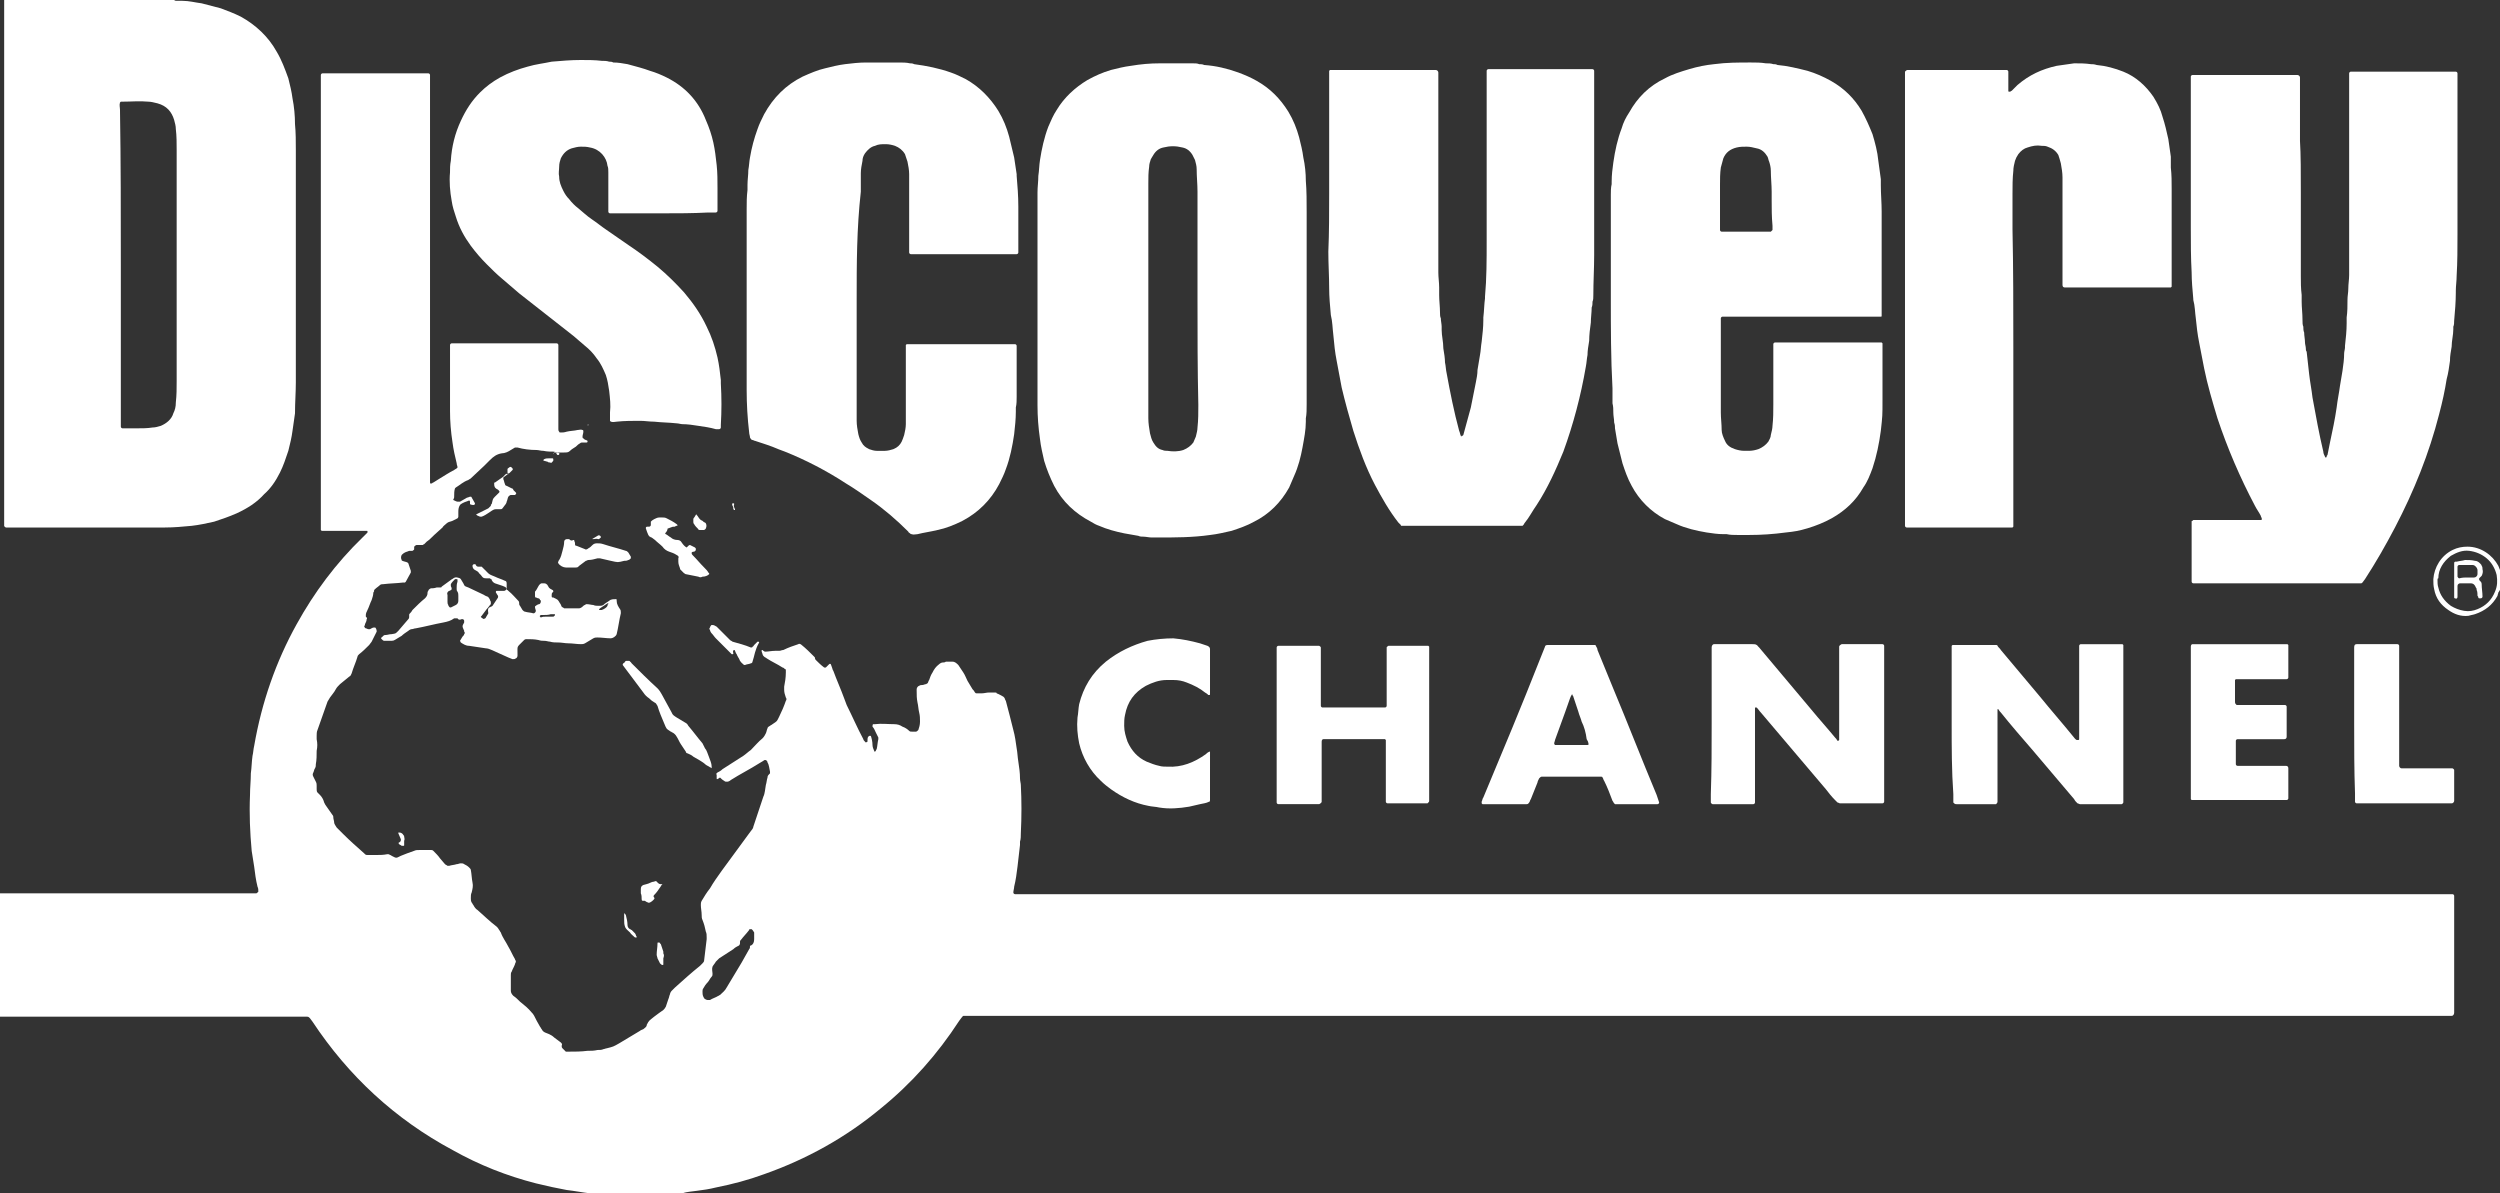 <?xml version="1.0" encoding="utf-8"?>
<!-- Generator: Adobe Illustrator 27.6.1, SVG Export Plug-In . SVG Version: 6.00 Build 0)  -->
<svg version="1.1" id="Layer_1" xmlns="http://www.w3.org/2000/svg" xmlns:xlink="http://www.w3.org/1999/xlink" x="0px" y="0px"
	 viewBox="0 0 300 143.2" style="enable-background:new 0 0 300 143.2;" xml:space="preserve">
<rect x="0" y="0" width="300" height="143.2" fill="#333333" stroke="none"/>
<style type="text/css">
	.st0{fill:#FFFFFF;}
</style>
<g>
	<g>
		<path class="st0" d="M66.8,54.2c-0.1,0-0.1,0-0.2,0c-0.5,0-0.9,0-1.4-0.1c-0.3,0-0.6-0.1-0.8-0.1c-0.8,0-1.6-0.1-2.3-0.3
			c-0.1,0-0.2,0-0.3,0c-0.2,0.1-0.3,0.2-0.5,0.3c-0.3,0.2-0.7,0.4-1.1,0.4c-0.6,0.1-1,0.4-1.4,0.8c-0.2,0.2-0.5,0.5-0.7,0.7
			c-0.5,0.5-1.1,1-1.6,1.5c-0.1,0.1-0.2,0.1-0.3,0.2c-0.6,0.2-1,0.6-1.5,0.9c0,0-0.1,0.1-0.1,0.1c-0.1,0.3-0.1,0.6-0.1,1
			c0,0.1,0,0.2-0.1,0.3c0,0,0,0.1,0,0.1c0.2,0.1,0.4,0.2,0.5,0.2c0.1,0,0.2,0,0.3,0c0.2-0.1,0.5-0.3,0.7-0.4
			c0.1-0.1,0.3-0.1,0.5-0.2c0.1,0,0.2,0,0.2,0.1c0.1,0.2,0.3,0.5,0.4,0.7c0,0.1-0.1,0.2-0.1,0.2c-0.2,0-0.3,0-0.5-0.1c0,0,0,0,0-0.1
			c0-0.1,0-0.2,0-0.2c0-0.1-0.1-0.2-0.2-0.1c-0.3,0.1-0.6,0.2-0.9,0.4c0,0-0.1,0.1-0.1,0.1c-0.2,0.3-0.2,0.6-0.2,0.9
			c0,0.1,0,0.2,0,0.2c0,0.1,0,0.2,0,0.3c0,0.1-0.1,0.2-0.1,0.2c-0.2,0.1-0.4,0.2-0.6,0.3c-0.2,0.1-0.5,0.1-0.7,0.3
			c-0.2,0.2-0.4,0.3-0.5,0.5c-0.3,0.3-0.7,0.6-1,0.9c-0.3,0.3-0.6,0.6-0.9,0.8c-0.1,0.1-0.2,0.2-0.3,0.3c-0.1,0-0.1,0.1-0.2,0.1
			c-0.2,0-0.5,0-0.7,0c-0.1,0-0.2,0.1-0.3,0.2c0,0,0,0.1,0,0.1c0,0.1,0,0.1,0,0.2c0,0.1-0.1,0.1-0.2,0.2c-0.1,0-0.2,0-0.2,0
			c-0.1,0-0.1,0-0.2,0c-0.3,0.1-0.6,0.2-0.8,0.4c0,0,0,0-0.1,0.1c-0.1,0.2-0.1,0.4,0,0.6c0,0.1,0.1,0.1,0.1,0.1
			c0.2,0.1,0.4,0.1,0.6,0.2c0,0,0.1,0.1,0.1,0.1c0.1,0.3,0.2,0.6,0.3,0.9c0,0,0,0.1,0,0.2c-0.2,0.4-0.4,0.7-0.6,1.1
			c0,0-0.1,0.1-0.1,0.1c-0.1,0-0.1,0-0.2,0c-0.8,0.1-1.6,0.1-2.4,0.2c-0.1,0-0.3,0-0.4,0.1c-0.2,0.2-0.4,0.3-0.6,0.5
			c0,0-0.1,0.1-0.1,0.1c0,0.1,0,0.2-0.1,0.3c0,0.3-0.1,0.6-0.2,0.9c-0.2,0.4-0.3,0.8-0.5,1.2c-0.1,0.2-0.2,0.4-0.2,0.6
			c0,0.1,0,0.2,0,0.2c0,0,0.1,0.1,0.1,0.1c0,0,0.1,0.1,0,0.2c0,0.2-0.1,0.4-0.2,0.6c0,0.1,0,0.2-0.1,0.2c0,0.1,0.1,0.3,0.2,0.3
			c0.1,0,0.2,0.1,0.3,0.1c0,0,0.1,0,0.2,0c0.2-0.1,0.3-0.2,0.5-0.2c0,0,0.1,0,0.1,0c0.1,0,0.2,0.3,0.2,0.4c0,0,0,0.1,0,0.1
			c-0.2,0.4-0.4,0.8-0.6,1.2c-0.1,0.1-0.2,0.3-0.3,0.4c-0.4,0.4-0.8,0.8-1.2,1.1c-0.1,0.1-0.2,0.2-0.2,0.3c-0.2,0.7-0.5,1.3-0.7,2
			c-0.1,0.2-0.1,0.3-0.3,0.4c-0.4,0.3-0.7,0.6-1.1,0.9c-0.2,0.2-0.4,0.4-0.5,0.6c-0.2,0.4-0.5,0.7-0.7,1c-0.1,0.2-0.2,0.3-0.3,0.5
			c-0.4,1.1-0.8,2.3-1.2,3.4c-0.1,0.2-0.1,0.5-0.1,0.7c0,0.1,0,0.3,0,0.4c0.1,0.5,0.1,0.9,0,1.4c0,0.5,0,1.1-0.1,1.6
			c0,0.2,0,0.3-0.1,0.5c-0.1,0.1-0.1,0.3-0.2,0.5c-0.1,0.2-0.1,0.3,0,0.5c0.1,0.2,0.2,0.4,0.3,0.6c0.1,0.2,0.1,0.3,0.1,0.5
			c0,0.1,0,0.3,0,0.4c0,0.1,0,0.3,0.1,0.4c0.1,0.1,0.2,0.2,0.3,0.3c0.2,0.2,0.4,0.5,0.5,0.9c0.1,0.2,0.2,0.4,0.3,0.5
			c0.2,0.3,0.5,0.7,0.7,1c0.1,0.1,0.1,0.2,0.1,0.3c0,0.2,0.1,0.4,0.1,0.6c0,0.2,0.2,0.4,0.3,0.6c0.3,0.3,0.5,0.5,0.8,0.8
			c0.8,0.8,1.6,1.5,2.5,2.3c0,0,0,0,0.1,0.1c0.1,0.1,0.2,0.1,0.3,0.1c0.4,0,0.7,0,1.1,0c0.4,0,0.8,0,1.3-0.1c0.1,0,0.2,0,0.3,0.1
			c0.1,0,0.2,0.1,0.2,0.1c0.6,0.3,0.5,0.3,1.1,0c0.5-0.2,1-0.4,1.6-0.6c0.2-0.1,0.4-0.1,0.7-0.1c0.4,0,0.8,0,1.3,0
			c0.1,0,0.2,0,0.3,0.1c0.3,0.3,0.6,0.6,0.8,0.9c0.2,0.2,0.4,0.5,0.6,0.7c0.1,0.1,0.2,0.1,0.3,0.2c0,0,0.1,0,0.2,0
			c0.3-0.1,0.6-0.1,0.9-0.2c0.2,0,0.3-0.1,0.5-0.1c0.1,0,0.3,0,0.4,0.1c0.2,0.1,0.4,0.2,0.6,0.4c0.1,0.1,0.2,0.2,0.2,0.3
			c0.1,0.5,0.1,1,0.2,1.5c0.1,0.4,0,0.8-0.1,1.2c-0.1,0.2-0.1,0.4-0.1,0.7c0,0.2,0,0.3,0.1,0.5c0.1,0.1,0.1,0.2,0.2,0.3
			c0.1,0.2,0.3,0.5,0.5,0.6c0.8,0.7,1.5,1.4,2.3,2c0.1,0.1,0.2,0.2,0.3,0.4c0.1,0.1,0.1,0.2,0.2,0.3c0.2,0.6,0.6,1.1,0.9,1.7
			c0.3,0.5,0.5,1,0.8,1.5c0,0.1,0.1,0.2,0.1,0.2c0,0,0,0.1,0,0.1c0,0.1-0.1,0.2-0.1,0.3c-0.1,0.3-0.3,0.6-0.4,0.9
			c-0.1,0.1-0.1,0.3-0.1,0.4c0,0.6,0,1.1,0,1.7c0,0.1,0,0.2,0,0.2c0,0.2,0.1,0.4,0.3,0.6c0.3,0.2,0.5,0.4,0.8,0.7
			c0.5,0.4,1,0.8,1.4,1.3c0.1,0.1,0.2,0.2,0.3,0.4c0.2,0.4,0.4,0.8,0.7,1.3c0.1,0.1,0.1,0.2,0.2,0.3c0.1,0.2,0.2,0.3,0.4,0.4
			c0.2,0.1,0.3,0.1,0.5,0.2c0.2,0.1,0.4,0.2,0.6,0.4c0.3,0.2,0.5,0.4,0.8,0.6c0.1,0.1,0.2,0.2,0.1,0.4c0,0.1,0,0.2,0.1,0.3
			c0.1,0.1,0.2,0.2,0.3,0.3c0,0,0.1,0.1,0.1,0.1c0.1,0,0.2,0,0.3,0c0.8,0,1.5,0,2.3-0.1c0.4,0,0.8,0,1.2-0.1c0.3,0,0.5,0,0.7-0.1
			c0.1,0,0.3-0.1,0.4-0.1c0.8-0.2,0.8-0.2,1.5-0.6c0.8-0.5,1.7-1,2.5-1.5c0.1-0.1,0.2-0.1,0.4-0.2c0.1-0.1,0.3-0.2,0.4-0.4
			c0,0,0,0,0-0.1c0.3-0.6,0.3-0.5,0.9-1c0.4-0.3,0.8-0.6,1.1-0.8c0.1-0.1,0.2-0.2,0.3-0.4c0.1-0.3,0.2-0.6,0.3-0.9
			c0.1-0.2,0.1-0.4,0.2-0.6c0-0.1,0.1-0.3,0.2-0.4c0.1-0.1,0.3-0.3,0.4-0.4c1-0.9,2-1.8,3-2.6c0.1-0.1,0.2-0.2,0.3-0.3
			c0.1-0.1,0.2-0.2,0.2-0.4c0.1-0.8,0.2-1.7,0.3-2.5c0-0.1,0-0.2,0-0.2c0-0.3,0-0.5-0.1-0.7c-0.1-0.5-0.2-0.9-0.4-1.4
			c-0.1-0.2-0.1-0.4-0.1-0.6c0-0.4-0.1-0.8-0.1-1.2c0-0.2,0-0.3,0.1-0.5c0.3-0.5,0.6-1,1-1.5c0.4-0.7,0.9-1.4,1.4-2.1
			c1.1-1.5,2.2-3,3.3-4.5c0.1-0.1,0.2-0.3,0.3-0.4c0.1-0.1,0.2-0.3,0.2-0.4c0.4-1.2,0.8-2.4,1.2-3.6c0.2-0.4,0.2-0.9,0.3-1.4
			c0.1-0.3,0.1-0.6,0.2-0.9c0-0.2,0.1-0.3,0.2-0.4c0,0,0.1-0.1,0.1-0.1c0-0.1,0-0.1,0-0.2c-0.1-0.4-0.1-0.8-0.3-1.1
			c0-0.1,0-0.1-0.1-0.2c0-0.1-0.2-0.1-0.2-0.1c-0.1,0-0.2,0.1-0.2,0.1c-0.2,0.1-0.3,0.2-0.5,0.3c-1.1,0.7-2.3,1.3-3.4,2
			c-0.1,0.1-0.3,0.2-0.4,0.2c0,0-0.1,0-0.2,0c-0.1,0-0.2-0.1-0.2-0.1c-0.2-0.1-0.4-0.3-0.5-0.4C86,93.6,86,93.5,86,93.4
			c0-0.1,0-0.3,0-0.4c-0.1-0.2,0-0.2,0.1-0.3c0.2-0.1,0.4-0.2,0.6-0.4c0.8-0.5,1.7-1.1,2.5-1.6c0.3-0.2,0.6-0.5,0.9-0.7
			c0.5-0.5,0.9-1,1.4-1.4c0.2-0.2,0.3-0.4,0.4-0.6c0.1-0.2,0.1-0.4,0.2-0.6c0-0.1,0.1-0.2,0.3-0.3c0.1-0.1,0.2-0.1,0.3-0.2
			c0.6-0.4,0.5-0.3,0.8-0.9c0.3-0.6,0.6-1.3,0.8-1.9c0.1-0.1,0.1-0.3,0-0.4c-0.1-0.3-0.2-0.6-0.2-0.9c0-0.1,0-0.3,0-0.4
			c0.1-0.5,0.2-1.1,0.2-1.7c0-0.1,0-0.2,0-0.3c0-0.1,0-0.1-0.1-0.1c-0.1-0.1-0.2-0.2-0.3-0.2c-0.6-0.4-1.3-0.7-1.9-1.1
			c-0.1-0.1-0.2-0.1-0.3-0.2c0,0-0.1-0.1-0.1-0.1c-0.1-0.1-0.1-0.3-0.2-0.5c0-0.1,0-0.1,0-0.2c0.1,0,0.1,0,0.1,0
			c0,0,0.1,0.1,0.1,0.1c0.1,0,0.1,0.1,0.2,0.1c0.4,0,0.8-0.1,1.2-0.1c0.2,0,0.3,0,0.5,0c0.2,0,0.3-0.1,0.5-0.1
			c0.6-0.3,1.2-0.5,1.8-0.7c0.1-0.1,0.3,0,0.4,0.1c0.5,0.4,1,0.9,1.5,1.4c0.1,0.1,0.1,0.1,0.1,0.2c0,0.1,0.1,0.2,0.1,0.2
			c0.3,0.3,0.6,0.6,1,0.9c0.1,0,0.2,0,0.2,0c0.1-0.1,0.3-0.3,0.4-0.4c0.1-0.1,0.2,0,0.2,0c0,0.1,0.1,0.2,0.1,0.3
			c0.1,0.2,0.1,0.4,0.2,0.5c0.4,1.1,0.9,2.2,1.3,3.3c0.1,0.3,0.2,0.5,0.3,0.8c0.7,1.4,1.3,2.8,2,4.1c0,0.1,0.1,0.2,0.2,0.3
			c0,0,0.1,0.1,0.1,0.1c0,0,0.2-0.1,0.2-0.1c0-0.1,0-0.2,0-0.2c0-0.1,0-0.3,0.1-0.4c0,0,0,0,0.1-0.1c0,0,0.1,0,0.1,0
			c0,0,0.1,0,0.1,0c0.1,0.3,0.2,0.7,0.2,1.1c0,0.2,0.1,0.5,0.2,0.7c0,0,0,0.1,0.1,0.1c0,0,0,0,0.1-0.1c0-0.1,0.1-0.2,0.1-0.2
			c0.1-0.4,0.1-0.8,0.2-1.2c0-0.1,0-0.2,0-0.2c-0.1-0.2-0.2-0.4-0.3-0.6c-0.1-0.2-0.2-0.5-0.4-0.7c0-0.1,0-0.3,0.1-0.3
			c0,0,0.1,0,0.1,0c0,0,0.1,0,0.1,0c0.8-0.1,1.5,0,2.3,0c0.4,0,0.7,0.1,1,0.3c0.3,0.1,0.6,0.3,0.8,0.5c0.1,0.1,0.2,0.1,0.4,0.1
			c0.1,0,0.3,0,0.4,0c0.1,0,0.2-0.1,0.3-0.2c0.1-0.3,0.2-0.6,0.2-1c0-0.4,0-0.7-0.1-1.1c-0.1-0.4-0.1-0.8-0.2-1.2
			c-0.1-0.5-0.1-0.9-0.1-1.4c0-0.1,0-0.1,0-0.2c0-0.2,0.2-0.4,0.3-0.4c0.1-0.1,0.3-0.1,0.4-0.1c0.1,0,0.3-0.1,0.4-0.1
			c0.1,0,0.1-0.1,0.2-0.1c0.1-0.1,0.1-0.3,0.2-0.4c0.1-0.3,0.2-0.6,0.4-0.9c0.2-0.4,0.4-0.7,0.8-1c0.1-0.1,0.3-0.2,0.4-0.2
			c0.1,0,0.3,0,0.4-0.1c0.3,0,0.6,0,0.8,0c0.3,0,0.5,0.2,0.7,0.4c0.2,0.3,0.4,0.6,0.6,0.9c0.2,0.3,0.3,0.6,0.5,1
			c0.2,0.3,0.4,0.7,0.6,1c0.1,0.1,0.2,0.2,0.3,0.4c0.1,0.1,0.1,0.1,0.2,0.1c0.2,0,0.4,0,0.6,0c0.3,0,0.6-0.1,0.9-0.1
			c0.2,0,0.4,0,0.7,0c0.1,0,0.2,0,0.2,0.1c0.3,0.1,0.6,0.3,0.8,0.4c0,0,0.1,0.1,0.1,0.1c0.1,0.1,0.1,0.3,0.2,0.4
			c0.3,1.1,0.6,2.3,0.9,3.5c0.2,0.7,0.3,1.5,0.4,2.2c0.1,0.5,0.1,1,0.2,1.6c0.1,0.7,0.2,1.3,0.2,2c0,0.3,0.1,0.6,0.1,0.8
			c0.1,1.9,0.1,3.8,0,5.8c0,0.3,0,0.7-0.1,1c0,0.1,0,0.3,0,0.4c-0.1,0.9-0.2,1.7-0.3,2.6c-0.1,0.8-0.2,1.6-0.4,2.4
			c0,0.2-0.1,0.5-0.1,0.7c0,0.1,0.1,0.2,0.2,0.2c0.1,0,0.1,0,0.2,0c0.1,0,0.3,0,0.4,0c0.3,0,0.6,0,0.8,0c56.6,0,113.2,0,169.8,0
			c0.4,0,0.7,0,1.1,0c0.1,0,0.2,0,0.2,0c0.1,0,0.2,0.1,0.2,0.2c0,0.1,0,0.3,0,0.4c0,0.5,0,0.9,0,1.4c0,3.8,0,7.6,0,11.4
			c0,0.3,0,0.6,0,0.8c0,0.2-0.1,0.4-0.3,0.4c-0.1,0-0.3,0-0.4,0c-0.3,0-0.6,0-0.8,0c-58.7,0-117.4,0-176.1,0c-0.4,0-0.8,0-1.2,0
			c-0.1,0-0.2,0-0.2,0.1c0,0-0.1,0.1-0.1,0.1c-0.1,0.1-0.2,0.3-0.3,0.4c-2.6,4-5.7,7.5-9.4,10.5c-4.2,3.5-8.9,6.1-14,7.9
			c-1.9,0.7-3.8,1.2-5.8,1.6c-0.8,0.2-1.5,0.3-2.3,0.4c-0.6,0.1-1.2,0.1-1.7,0.3c-0.1,0-0.2,0-0.2,0c-0.7,0-1.4,0.2-2.2,0.2
			c-0.1,0-0.2,0-0.3,0.1c-1.9,0-3.8,0-5.7,0c-0.1-0.1-0.3-0.1-0.5-0.1c-0.7-0.1-1.5-0.2-2.2-0.2c-0.9-0.1-1.9-0.3-2.8-0.4
			c-1.1-0.2-2.5-0.5-3.7-0.8c-3.5-0.9-6.8-2.2-10-4c-6.9-3.7-12.5-8.9-16.8-15.4c-0.1-0.1-0.2-0.3-0.3-0.4c0,0-0.1-0.1-0.1-0.1
			c-0.1-0.1-0.2-0.1-0.3-0.1c-0.3,0-0.6,0-0.8,0c-11.8,0-23.5,0-35.3,0c-0.2,0-0.4,0-0.7,0c-0.1,0-0.2,0-0.3,0c0-4.9,0-9.8,0-14.7
			c0.1,0,0.2-0.1,0.2-0.1c0.3,0,0.7,0,1,0c9.6,0,19.3,0,28.9,0c0.3,0,0.6,0,0.9,0c0.1,0,0.1,0,0.2-0.1c0,0,0.1-0.1,0.1-0.1
			c0-0.2,0-0.4-0.1-0.6c-0.2-0.8-0.3-1.6-0.4-2.4c-0.1-0.6-0.2-1.3-0.3-1.9c-0.2-2.2-0.3-4.4-0.2-6.7c0-0.9,0.1-1.7,0.1-2.6
			c0.1-0.7,0.1-1.4,0.2-2.1c0.1-0.4,0.1-0.8,0.2-1.2c0.9-5.2,2.6-10.1,5.1-14.6c2.1-3.8,4.7-7.3,7.9-10.4c0.2-0.2,0.4-0.4,0.6-0.6
			c0,0,0-0.1,0-0.1c0-0.1,0-0.1-0.1-0.1c-0.2,0-0.4,0-0.6,0c-1.4,0-2.9,0-4.3,0c-0.2,0-0.3,0-0.5,0c0,0-0.1-0.1-0.1-0.1
			c0,0,0-0.1,0-0.2c0-0.3,0-0.6,0-0.8c0-17.6,0-35.1,0-52.7c0-0.3,0-0.6,0-0.9c0-0.1,0.1-0.2,0.2-0.2c0.1,0,0.1,0,0.2,0
			c0.2,0,0.3,0,0.5,0c3.8,0,7.5,0,11.3,0c0.2,0,0.4,0,0.7,0c0.1,0,0.2,0.1,0.2,0.2c0,0.1,0,0.2,0,0.2c0,0.3,0,0.6,0,0.9
			c0,15.6,0,31.3,0,46.9c0,0.3,0,0.6,0,0.9c0,0.1,0.1,0.2,0.2,0.1c0.1,0,0.1-0.1,0.2-0.1c0.3-0.2,0.5-0.3,0.8-0.5
			c0.5-0.3,1.1-0.7,1.7-1c0.1-0.1,0.2-0.1,0.3-0.2c0,0,0.1-0.1,0.1-0.1c0-0.2-0.1-0.3-0.1-0.5c-0.2-0.8-0.4-1.7-0.5-2.5
			c-0.2-1.3-0.3-2.5-0.3-3.8c0-0.4,0-0.8,0-1.3c0-2,0-4,0-5.9c0-0.2,0-0.5,0-0.7c0-0.1,0.1-0.2,0.2-0.2c0.2,0,0.4,0,0.6,0
			c3.8,0,7.6,0,11.3,0c0.2,0,0.4,0,0.7,0c0.1,0,0.2,0.1,0.2,0.2c0,0.1,0,0.2,0,0.3c0,0.4,0,0.8,0,1.2c0,2.2,0,4.5,0,6.7
			c0,0.6,0,1.3,0,1.9c0,0.1,0,0.2,0.1,0.3c0,0.1,0.1,0.1,0.2,0.1c0.2,0,0.4,0,0.7-0.1c0.4-0.1,0.9-0.1,1.3-0.2c0.2,0,0.4-0.1,0.6,0
			c0.1,0,0.1,0.1,0.1,0.2c0,0.2-0.1,0.4-0.1,0.6c0,0.1,0,0.2,0.1,0.2c0,0,0.1,0.1,0.1,0.1c0.1,0.1,0.3,0.1,0.4,0.2c0,0,0,0,0,0.1
			c0,0,0,0.1-0.1,0.1c-0.2,0-0.3,0-0.5,0c-0.1,0-0.2,0-0.3,0.1c-0.2,0.1-0.4,0.3-0.5,0.4c-0.3,0.2-0.5,0.3-0.7,0.5
			c-0.2,0.2-0.4,0.2-0.7,0.2c-0.3,0-0.7,0-1,0c-0.1,0-0.2,0-0.2,0c0,0,0,0-0.1,0.1c0,0,0,0.1,0,0.1C66.6,54,66.7,54.1,66.8,54.2
			C66.8,54.2,66.8,54.2,66.8,54.2L66.8,54.2z M90.5,112.7c0-0.3,0-0.5,0-0.6c0-0.1,0-0.1,0-0.2c-0.1-0.2-0.2-0.3-0.3-0.4
			c0,0-0.1,0-0.2,0c-0.1,0-0.1,0-0.1,0.1c-0.3,0.4-0.7,0.8-1,1.2c-0.1,0.1-0.1,0.1-0.1,0.2c0,0.1,0,0.2,0,0.2c0,0.1-0.1,0.3-0.2,0.3
			c-0.2,0.1-0.4,0.2-0.6,0.4c-0.6,0.4-1.1,0.7-1.7,1.1c-0.1,0.1-0.2,0.2-0.3,0.3c0,0-0.1,0.1-0.1,0.1c-0.1,0.2-0.3,0.4-0.4,0.6
			c-0.1,0.3,0,0.6,0,0.8c0,0,0,0.1,0,0.1c0,0.1,0,0.2-0.1,0.3c-0.2,0.2-0.3,0.5-0.5,0.7c-0.2,0.2-0.4,0.5-0.5,0.7
			c-0.1,0.1-0.1,0.3-0.1,0.4c0,0.2,0,0.4,0.1,0.6c0,0.1,0.1,0.1,0.1,0.2c0.1,0.1,0.3,0.2,0.4,0.2c0.1,0,0.2,0,0.3,0
			c0.3-0.2,0.7-0.3,1-0.5c0.1,0,0.1-0.1,0.2-0.1c0.3-0.3,0.6-0.5,0.8-0.9c0.6-1,1.2-2,1.8-3c0.3-0.5,0.6-1.1,0.9-1.6
			c0.1-0.1,0.1-0.2,0.1-0.4C90.4,113.4,90.5,113,90.5,112.7z"/>
		<path class="st0" d="M20.9,0c0.1,0.1,0.2,0.1,0.3,0.1c0.2,0,0.4,0,0.7,0c0.8,0,1.5,0.2,2.3,0.3C25,0.6,25.7,0.8,26.5,1
			c0.8,0.3,1.6,0.6,2.4,1c1.8,1,3.3,2.4,4.3,4.2c0.6,1,1,2.1,1.4,3.2c0.2,0.8,0.4,1.6,0.5,2.4c0.2,1,0.3,2.1,0.3,3.1
			c0.1,1,0.1,2.1,0.1,3.1c0,9.3,0,18.6,0,27.9c0,1.2-0.1,2.4-0.1,3.7c-0.1,0.7-0.2,1.4-0.3,2.1c-0.1,0.8-0.3,1.6-0.5,2.4
			c-0.3,0.9-0.6,1.8-1,2.6c-0.5,1-1.1,1.9-1.9,2.6c-0.9,1-2,1.7-3.3,2.3c-0.9,0.4-1.8,0.7-2.7,1c-0.9,0.2-1.8,0.4-2.7,0.5
			c-1.1,0.1-2.1,0.2-3.2,0.2c-0.3,0-0.5,0-0.8,0c-5.8,0-11.6,0-17.4,0c-0.3,0-0.6,0-0.9,0c0,0-0.2-0.1-0.2-0.2c0-0.1,0-0.1,0-0.2
			c0-0.1,0-0.2,0-0.3c0-0.2,0-0.4,0-0.6c0-20.3,0-40.7,0-61c0-0.3,0-0.5,0-0.8c0-0.1,0-0.2,0-0.3C7.3,0,14.1,0,20.9,0z M14.5,31.8
			c0,6.1,0,12.2,0,18.4c0,0.3,0,0.6,0,0.8c0,0.1,0,0.2,0,0.2c0,0.1,0.1,0.2,0.2,0.2c0.1,0,0.2,0,0.3,0c0.5,0,0.9,0,1.4,0
			c0.6,0,1.3,0,1.9-0.1c0.3,0,0.7-0.1,1-0.2c0.7-0.3,1.3-0.8,1.5-1.5c0.2-0.4,0.3-0.8,0.3-1.3c0.1-0.9,0.1-1.7,0.1-2.6
			c0-9.2,0-18.5,0-27.7c0-0.8,0-1.7-0.1-2.5c0-0.4-0.1-0.7-0.2-1.1c-0.3-1-0.9-1.7-2-2c-0.4-0.1-0.8-0.2-1.1-0.2c-1-0.1-2.1,0-3.1,0
			c-0.1,0-0.1,0-0.2,0c0,0-0.1,0.1-0.1,0.1c-0.1,0.3,0,0.6,0,0.9C14.5,19.4,14.5,25.6,14.5,31.8z"/>
		<path class="st0" d="M300,70.8c-0.1,0.1-0.1,0.2-0.2,0.3c0,0.1-0.1,0.3-0.1,0.4c-0.6,1.1-1.5,1.8-2.7,2.2
			c-0.3,0.1-0.5,0.1-0.8,0.2c-0.9,0.1-1.7-0.2-2.4-0.7c-0.9-0.6-1.5-1.4-1.7-2.5c-0.1-0.4-0.1-0.8-0.1-1.2c0.1-1.4,0.9-2.8,2.3-3.5
			c0.6-0.3,1.2-0.4,1.8-0.4c1.6,0,3,1,3.7,2.3c0.1,0.2,0.1,0.3,0.2,0.5c0,0,0.1,0.1,0.1,0.1C300,69.2,300,70,300,70.8z M292.5,69.6
			c0,0.3,0,0.6,0.1,0.9c0.2,0.9,0.7,1.6,1.5,2.2c0.5,0.3,1,0.5,1.6,0.6c0.6,0.1,1.1,0,1.6-0.2c1-0.4,1.7-1.1,2.1-2.1
			c0.3-0.7,0.3-1.3,0.2-2c-0.2-0.8-0.6-1.5-1.2-2c-0.6-0.5-1.3-0.8-2.1-0.9c-0.8-0.1-1.5,0.2-2.2,0.6c-0.9,0.7-1.5,1.6-1.5,2.7
			C292.5,69.4,292.5,69.5,292.5,69.6z"/>
		<path class="st0" d="M276.1,23.1c0,2.2,0,4.5,0,6.7c0,1.1,0,2.2,0,3.3c0,0.8,0,1.5,0.1,2.3c0,0.2,0,0.5,0,0.8
			c0,0.7,0.1,1.4,0.1,2.2c0,0.3,0,0.6,0.1,0.8c0,0.2,0,0.5,0.1,0.7c0,0.4,0.1,0.8,0.1,1.2c0,0.2,0.1,0.5,0.1,0.7
			c0,0.1,0,0.3,0.1,0.4c0.1,0.9,0.2,1.8,0.3,2.7c0.1,0.9,0.3,1.9,0.4,2.8c0.4,2.2,0.8,4.4,1.3,6.5c0,0.2,0.1,0.4,0.2,0.6
			c0,0.1,0.1,0.1,0.1,0.1c0.1,0,0.1-0.1,0.1-0.1c0-0.1,0-0.1,0.1-0.2c0.1-0.5,0.2-1,0.3-1.5c0.3-1.4,0.6-2.8,0.8-4.2
			c0.1-0.9,0.3-1.8,0.4-2.6c0.1-0.6,0.2-1.2,0.3-1.8c0.1-0.7,0.2-1.4,0.2-2.1c0-0.2,0.1-0.5,0.1-0.7c0-0.1,0-0.2,0-0.2
			c0.1-0.9,0.2-1.8,0.2-2.7c0-0.3,0-0.5,0-0.7c0.1-0.7,0.1-1.4,0.1-2.1c0-0.5,0.1-0.9,0.1-1.4c0-0.5,0.1-1.1,0.1-1.6
			c0-1.4,0-2.9,0-4.3c0-6.3,0-12.7,0-19c0-0.3,0-0.6,0-0.9c0-0.1,0.1-0.2,0.2-0.2c0,0,0.1,0,0.1,0c0.1,0,0.1,0,0.2,0
			c0.1,0,0.3,0,0.4,0c3.7,0,7.5,0,11.2,0c0.2,0,0.5,0,0.7,0c0.1,0,0.2,0.1,0.2,0.2c0,0.1,0,0.2,0,0.2c0,0.3,0,0.6,0,0.8
			c0,3.3,0,6.5,0,9.8c0,2.8,0,5.7,0,8.5c0,1.7,0,3.3-0.1,5c0,0.6-0.1,1.2-0.1,1.8c0,0.1,0,0.1,0,0.2c0,1.1-0.1,2.3-0.2,3.4
			c0,0.2,0,0.5-0.1,0.7c0,0.1,0,0.2,0,0.3c0,0.7-0.2,1.4-0.2,2.1c-0.1,0.6-0.2,1.1-0.2,1.7c-0.1,0.7-0.2,1.5-0.4,2.2
			c-0.2,1.3-0.5,2.7-0.9,4.2c-1.2,4.7-3,9.2-5.3,13.6c-1.1,2.1-2.3,4.2-3.6,6.2c-0.1,0.1-0.2,0.3-0.3,0.4c-0.1,0.1-0.1,0.1-0.2,0.1
			c-0.3,0-0.5,0-0.8,0c-1.7,0-3.4,0-5.1,0c-4.5,0-8.9,0-13.4,0c-0.3,0-0.6,0-0.8,0c-0.1,0-0.2-0.1-0.2-0.2c0-0.1,0-0.2,0-0.3
			c0-0.4,0-0.7,0-1.1c0-1.7,0-3.4,0-5.1c0-0.2,0-0.5,0-0.7c0-0.1,0-0.1,0.1-0.1c0,0,0.1-0.1,0.1-0.1c0.1,0,0.3,0,0.4,0
			c0.5,0,0.9,0,1.4,0c1.8,0,3.7,0,5.5,0c0.3,0,0.5,0,0.8,0c0.1,0,0.2-0.1,0.1-0.2c0-0.1-0.1-0.2-0.1-0.3c-0.2-0.4-0.5-0.8-0.7-1.2
			c-1.8-3.4-3.3-6.9-4.5-10.5c-0.6-2-1.2-4-1.6-6c-0.2-1-0.4-2.1-0.6-3.1c-0.2-1-0.3-1.9-0.4-2.9c-0.1-0.7-0.1-1.5-0.3-2.2
			c0,0,0-0.1,0-0.1c-0.1-1.1-0.2-2.2-0.2-3.2c-0.1-1.8-0.1-3.6-0.1-5.4c0-5.7,0-11.4,0-17.1c0-0.3,0-0.7,0-1c0-0.1,0.1-0.2,0.2-0.2
			c0.1,0,0.1,0,0.2,0c0.2,0,0.3,0,0.5,0c3.8,0,7.5,0,11.3,0c0.2,0,0.4,0,0.6,0c0.1,0,0.3,0.1,0.3,0.3c0,0.3,0,0.6,0,0.8
			c0,2.3,0,4.5,0,6.8C276.1,18.5,276.1,20.8,276.1,23.1C276.1,23.1,276.1,23.1,276.1,23.1z"/>
		<path class="st0" d="M193.3,35.8c0-3.6,0-7.1,0-10.7c0-0.6,0-1.1,0-1.7c0-0.4,0-0.9,0.1-1.3c0-0.1,0-0.2,0-0.3
			c0-0.8,0.1-1.6,0.2-2.3c0.2-1.4,0.5-2.8,1-4.1c0.2-0.7,0.5-1.3,0.9-1.9c1-1.8,2.4-3.2,4.3-4.1c0.9-0.5,1.9-0.8,2.9-1.1
			c1-0.3,2-0.5,3-0.6c1.5-0.2,2.9-0.2,4.4-0.2c0.6,0,1.2,0,1.8,0.1c0.3,0,0.6,0,0.9,0.1c0.2,0,0.3,0,0.5,0.1
			c1.2,0.1,2.4,0.4,3.6,0.7c1,0.3,1.9,0.7,2.8,1.2c1.6,0.9,2.8,2.1,3.7,3.6c0.5,0.9,0.9,1.8,1.3,2.8c0.3,1,0.6,2.1,0.7,3.2
			c0.1,0.7,0.2,1.5,0.3,2.2c0,0.2,0,0.4,0,0.7c0,1.1,0.1,2.1,0.1,3.2c0,3.9,0,7.8,0,11.7c0,0.3,0,0.6,0,0.8c0,0.1,0,0.1-0.1,0.1
			c0,0-0.1,0-0.2,0c-0.3,0-0.6,0-0.9,0c-5.7,0-11.4,0-17,0c-0.3,0-0.6,0-0.9,0c-0.1,0-0.2,0.1-0.2,0.2c0,0.1,0,0.2,0,0.2
			c0,0.2,0,0.4,0,0.7c0,3.1,0,6.3,0,9.4c0,0.3,0,0.7,0,1c0,0.7,0.1,1.4,0.1,2.1c0,0.4,0.2,0.9,0.4,1.3c0.2,0.5,0.6,0.8,1.2,1
			c0.3,0.1,0.7,0.2,1.1,0.2c0.2,0,0.4,0,0.6,0c0.4,0,0.8-0.1,1.1-0.2c0.5-0.2,0.9-0.5,1.2-0.9c0.1-0.2,0.3-0.5,0.3-0.8
			c0.1-0.4,0.2-0.8,0.2-1.1c0.1-0.9,0.1-1.7,0.1-2.6c0-2.2,0-4.3,0-6.5c0-0.2,0-0.5,0-0.7c0-0.1,0.1-0.2,0.2-0.2c0.1,0,0.1,0,0.2,0
			c0.1,0,0.2,0,0.3,0c0.1,0,0.2,0,0.3,0c3.8,0,7.5,0,11.3,0c0.2,0,0.5,0,0.7,0c0,0,0.1,0.1,0.1,0.1c0,0,0,0.1,0,0.2
			c0,0.3,0,0.5,0,0.8c0,1.4,0,2.8,0,4.3c0,0.5,0,1,0,1.5c0,1.9,0,1.9-0.2,3.7c-0.2,1.5-0.5,3-1,4.5c-0.3,0.8-0.6,1.6-1.1,2.3
			c-0.9,1.6-2.2,2.8-3.8,3.7c-0.9,0.5-1.9,0.9-2.9,1.2c-1,0.3-1.6,0.4-2.6,0.5c-1.5,0.2-2.9,0.3-4.4,0.3c-0.5,0-0.9,0-1.4,0
			c-0.4,0-0.9,0-1.3-0.1c-0.1,0-0.3,0-0.4,0c-0.7,0-1.3-0.1-2-0.2c-1.2-0.2-2.5-0.5-3.6-1c-0.5-0.2-0.9-0.4-1.4-0.6
			c-1.7-0.9-3.1-2.3-4-4c-0.5-0.9-0.8-1.8-1.1-2.7c-0.2-0.8-0.4-1.6-0.6-2.4c-0.1-0.6-0.2-1.2-0.3-1.8c0-0.2,0-0.4-0.1-0.7
			c0-0.4-0.1-0.8-0.1-1.2c0-0.4,0-0.7-0.1-1.1c0-0.6,0-1.2,0-1.8C193.3,43,193.3,39.4,193.3,35.8z M212.6,24
			C212.6,24,212.6,24,212.6,24c0-0.3,0-0.7,0-1c0-0.8-0.1-1.7-0.1-2.5c0-0.4-0.1-0.8-0.2-1.1c-0.1-0.2-0.1-0.4-0.2-0.6
			c-0.3-0.5-0.7-0.9-1.3-1c-0.4-0.1-0.8-0.2-1.2-0.2c-0.4,0-0.8,0-1.2,0.1c-0.8,0.2-1.3,0.6-1.6,1.3c-0.1,0.4-0.2,0.7-0.3,1.1
			c-0.1,0.7-0.1,1.4-0.1,2.1c0,1.7,0,3.4,0,5.1c0,0.1,0,0.2,0,0.3c0,0.1,0.1,0.2,0.2,0.2c0.2,0,0.3,0,0.5,0c1.6,0,3.3,0,4.9,0
			c0.1,0,0.2,0,0.3,0c0.1,0,0.1,0,0.2,0c0,0,0.1-0.1,0.2-0.2c0-0.2,0-0.3,0-0.5C212.6,26,212.6,25,212.6,24z"/>
		<path class="st0" d="M124.5,35.8c0-3.4,0-6.9,0-10.3c0-0.8,0-1.6,0-2.4c0-0.7,0.1-1.3,0.1-2c0.1-0.6,0.1-1.3,0.2-1.9
			c0.2-1.3,0.5-2.7,1-4c0.3-0.7,0.6-1.4,1-2c0.9-1.5,2.2-2.7,3.7-3.6c0.9-0.5,1.8-0.9,2.8-1.2c0.8-0.2,1.6-0.4,2.4-0.5
			c1.2-0.2,2.3-0.3,3.5-0.3c1.3,0,2.6,0,3.9,0c0.3,0,0.6,0,0.8,0.1c0.2,0,0.4,0,0.6,0.1c1.4,0.1,2.7,0.4,4.1,0.9
			c0.8,0.3,1.5,0.6,2.2,1c1.6,0.9,2.8,2.1,3.8,3.7c0.6,1,1,2,1.3,3.1c0.2,0.8,0.4,1.6,0.5,2.4c0.2,0.9,0.3,1.9,0.3,2.8
			c0.1,1.2,0.1,2.5,0.1,3.8c0,7.1,0,14.2,0,21.4c0,0.5,0,1.1,0,1.6c0,0.6,0,1.2-0.1,1.7c0,0.1,0,0.3,0,0.4c0,1-0.2,2-0.4,3.1
			c-0.2,1.1-0.5,2.3-1,3.4c-0.2,0.5-0.4,0.9-0.6,1.4c-1,1.8-2.4,3.2-4.2,4.1c-0.9,0.5-1.8,0.8-2.7,1.1c-0.9,0.2-1.7,0.4-2.6,0.5
			c-2.1,0.3-4.2,0.3-6.3,0.3c-0.2,0-0.4,0-0.7,0c-0.3,0-0.7-0.1-1-0.1c-0.2,0-0.4,0-0.6-0.1c-0.6-0.1-1.2-0.2-1.7-0.3
			c-1-0.2-2.1-0.5-3-0.9c-0.3-0.1-0.7-0.3-1-0.5c-1.9-1-3.4-2.4-4.4-4.3c-0.5-1-0.9-2-1.2-3c-0.2-0.9-0.4-1.7-0.5-2.6
			c-0.2-1.4-0.3-2.7-0.3-4.1c0-0.6,0-1.3,0-1.9C124.5,42.8,124.5,39.3,124.5,35.8z M143.7,35.8c0-2.3,0-4.7,0-7c0-1.9,0-3.9,0-5.8
			c0-0.9-0.1-1.8-0.1-2.7c0-0.4-0.1-0.7-0.2-1.1c-0.1-0.2-0.2-0.4-0.3-0.6c-0.3-0.5-0.7-0.8-1.2-0.9c-0.8-0.2-1.5-0.2-2.3,0
			c-0.5,0.1-0.9,0.4-1.2,0.9c-0.1,0.2-0.2,0.3-0.3,0.5c-0.1,0.3-0.2,0.6-0.2,0.9c-0.1,0.7-0.1,1.3-0.1,2c0,0.4,0,0.8,0,1.3
			c0,8.4,0,16.8,0,25.3c0,0.5,0,1.1,0,1.6c0,0.6,0.1,1.2,0.2,1.8c0.1,0.4,0.2,0.8,0.4,1.1c0.3,0.5,0.6,0.8,1.1,0.9
			c0.2,0.1,0.4,0.1,0.6,0.1c0.6,0.1,1.3,0.1,1.9-0.1c0.5-0.2,0.9-0.5,1.2-0.9c0.1-0.2,0.2-0.5,0.3-0.7c0.1-0.4,0.2-0.8,0.2-1.1
			c0.1-0.9,0.1-1.8,0.1-2.7C143.7,44.3,143.7,40,143.7,35.8z"/>
		<path class="st0" d="M159.5,23.2c0-4.6,0-9.2,0-13.8c0-0.3,0-0.6,0-0.9c0,0,0.1-0.1,0.1-0.1c0,0,0.1,0,0.2,0c0.2,0,0.4,0,0.7,0
			c3.7,0,7.4,0,11.1,0c0.2,0,0.4,0,0.7,0c0.2,0,0.3,0.2,0.3,0.3c0,0.3,0,0.6,0,0.9c0,6.3,0,12.5,0,18.8c0,1.4,0,2.9,0,4.3
			c0,0.6,0.1,1.2,0.1,1.8c0,0.3,0,0.6,0,0.9c0,0.7,0.1,1.4,0.1,2.1c0,0.2,0,0.5,0.1,0.7c0,0.3,0.1,0.7,0.1,1c0,0.1,0,0.3,0,0.4
			c0,0.7,0.2,1.4,0.2,2.2c0.1,0.6,0.2,1.2,0.2,1.7c0.1,0.4,0.1,0.9,0.2,1.3c0.4,2.2,0.9,4.7,1.5,6.9c0.1,0.2,0.1,0.4,0.2,0.6
			c0,0.1,0.1,0.1,0.1,0c0,0,0,0,0.1,0c0,0,0.1-0.1,0.1-0.1c0.3-1.1,0.6-2.2,0.9-3.3c0.2-1,0.4-2,0.6-3c0.1-0.5,0.2-1,0.2-1.5
			c0.1-0.6,0.2-1.2,0.3-1.8c0.1-0.5,0.1-1,0.2-1.6c0.1-0.9,0.2-1.7,0.2-2.6c0-0.1,0-0.2,0-0.3c0.1-0.8,0.1-1.6,0.2-2.3
			c0-0.1,0-0.1,0-0.2c0.2-2.2,0.2-4.4,0.2-6.7c0-6.5,0-13,0-19.5c0-0.3,0-0.6,0-0.9c0-0.1,0.1-0.2,0.2-0.2c0.1,0,0.2,0,0.2,0
			c0.2,0,0.4,0,0.6,0c3.6,0,7.3,0,10.9,0c0.3,0,0.6,0,0.8,0c0.1,0,0.2,0.1,0.2,0.2c0,0.1,0,0.1,0,0.2c0,0.1,0,0.2,0,0.3
			c0,0.2,0,0.4,0,0.7c0,7,0,13.9,0,20.9c0,1.6-0.1,3.2-0.1,4.8c0,0.3,0,0.6-0.1,0.8c0,0.2,0,0.5-0.1,0.7c0,0.6-0.1,1.2-0.1,1.8
			c-0.1,0.7-0.2,1.5-0.2,2.2c-0.1,0.6-0.2,1.2-0.2,1.7c-0.1,0.5-0.1,0.9-0.2,1.4c-0.6,3.5-1.5,6.9-2.7,10.2
			c-0.9,2.2-1.9,4.4-3.2,6.4c-0.5,0.7-0.9,1.5-1.4,2.1c-0.1,0.1-0.1,0.2-0.2,0.3c0,0-0.1,0.1-0.1,0.1c-0.2,0-0.3,0-0.5,0
			c-0.8,0-1.5,0-2.3,0c-3.6,0-7.3,0-10.9,0c-0.3,0-0.6,0-0.8,0c-0.1,0-0.1,0-0.1-0.1c-0.1-0.1-0.2-0.2-0.3-0.3c-1.1-1.4-2-3-2.8-4.5
			c-1.1-2.1-1.9-4.3-2.6-6.5c-0.5-1.7-1-3.5-1.4-5.2c-0.2-1.1-0.4-2.1-0.6-3.2c-0.2-1-0.3-2-0.4-3.1c-0.1-0.8-0.1-1.6-0.3-2.4
			c-0.1-1.1-0.2-2.2-0.2-3.2c0-1.5-0.1-2.9-0.1-4.4C159.5,27.9,159.5,25.5,159.5,23.2z"/>
		<path class="st0" d="M102.8,35.9c0,4.2,0,8.3,0,12.5c0,0.7,0,1.4,0,2.1c0,0.5,0.1,1.1,0.2,1.6c0.1,0.4,0.2,0.7,0.4,1
			c0.2,0.4,0.5,0.6,0.9,0.8c0.3,0.1,0.6,0.2,0.9,0.2c0.3,0,0.7,0,1,0c0.3,0,0.7-0.1,1-0.2c0.5-0.2,0.8-0.5,1-0.9
			c0.1-0.2,0.2-0.5,0.3-0.8c0.1-0.4,0.2-0.9,0.2-1.3c0-0.5,0-0.9,0-1.4c0-0.6,0-1.2,0-1.8c0-1.9,0-3.9,0-5.8c0-0.2,0-0.3,0-0.5
			c0,0,0.1-0.1,0.1-0.1c0,0,0.1,0,0.2,0c0.2,0,0.4,0,0.6,0c3.8,0,7.7,0,11.5,0c0.2,0,0.4,0,0.7,0c0.1,0,0.2,0.1,0.2,0.2
			c0,0.1,0,0.2,0,0.3c0,1.9,0,3.9,0,5.8c0,0.4,0,0.9-0.1,1.3c0,0.2,0,0.3,0,0.5c0,0.9-0.1,1.8-0.2,2.7c-0.2,1.4-0.5,2.9-1,4.2
			c-0.2,0.6-0.5,1.2-0.8,1.8c-1,1.9-2.5,3.4-4.4,4.4c-1,0.5-2,0.9-3,1.1c-0.8,0.2-1.6,0.3-2.4,0.5c-0.2,0-0.5,0.1-0.7,0
			c-0.1,0-0.1,0-0.2-0.1c-0.1-0.1-0.2-0.1-0.2-0.2c-1.4-1.4-2.9-2.7-4.5-3.8c-1-0.7-2-1.4-3-2c-2.3-1.5-4.8-2.8-7.3-3.8
			c-0.3-0.1-0.5-0.2-0.8-0.3c-0.9-0.4-1.9-0.7-2.8-1c-0.1,0-0.2-0.1-0.3-0.1c-0.1,0-0.2-0.1-0.3-0.3c0-0.2-0.1-0.4-0.1-0.6
			c-0.2-1.7-0.3-3.4-0.3-5.1c0-7.2,0-14.5,0-21.7c0-0.8,0-1.5,0.1-2.3c0-0.2,0-0.4,0-0.6c0-0.6,0.1-1.2,0.1-1.8
			c0.1-0.5,0.1-1,0.2-1.5c0.2-1.2,0.5-2.3,0.9-3.4c0.2-0.6,0.5-1.2,0.8-1.8c1.1-2,2.6-3.5,4.6-4.5c0.9-0.4,1.8-0.8,2.7-1
			c0.8-0.2,1.6-0.4,2.4-0.5c0.8-0.1,1.7-0.2,2.5-0.2c1.3,0,2.7,0,4,0c0.4,0,0.9,0,1.3,0.1c0.2,0,0.3,0,0.5,0.1c1.5,0.2,3,0.5,4.4,1
			c0.6,0.2,1.2,0.5,1.8,0.8c1.6,0.9,2.9,2.2,3.9,3.8c0.6,1,1,2,1.3,3.1c0.2,0.8,0.4,1.7,0.6,2.5c0.1,0.7,0.2,1.3,0.3,2
			c0,0.1,0,0.2,0,0.2c0.1,1.2,0.2,2.4,0.2,3.7c0,1.7,0,3.3,0,5c0,0.2,0,0.3,0,0.5c0,0.1-0.1,0.2-0.2,0.2c-0.1,0-0.2,0-0.2,0
			c-0.2,0-0.4,0-0.6,0c-3.7,0-7.4,0-11.1,0c-0.3,0-0.6,0-0.8,0c-0.1,0-0.2-0.1-0.2-0.2c0-0.1,0-0.2,0-0.2c0-0.3,0-0.5,0-0.8
			c0-2.1,0-4.1,0-6.2c0-0.7,0-1.4,0-2.2c0-0.5-0.1-1-0.2-1.5c-0.1-0.3-0.2-0.6-0.3-0.9c-0.3-0.5-0.7-0.8-1.2-1
			c-0.3-0.1-0.7-0.2-1.1-0.2c-0.5,0-0.9,0-1.3,0.2c-0.5,0.1-0.9,0.5-1.2,0.9c-0.2,0.3-0.3,0.6-0.3,0.9c-0.1,0.5-0.2,1-0.2,1.5
			c0,0.7,0,1.4,0,2.2C102.8,27.5,102.8,31.7,102.8,35.9z"/>
		<path class="st0" d="M241.6,41.7c0,6.8,0,13.6,0,20.4c0,0.3,0,0.6,0,0.9c0,0.1,0,0.1,0,0.2c0,0-0.1,0.1-0.1,0.1c0,0-0.1,0-0.2,0
			c-0.2,0-0.3,0-0.5,0c-3.8,0-7.6,0-11.4,0c-0.2,0-0.4,0-0.6,0c-0.1,0-0.2-0.1-0.2-0.2c0-0.1,0-0.2,0-0.2c0-0.3,0-0.6,0-0.8
			c0-17.5,0-34.9,0-52.4c0-0.4,0-0.7,0-1.1c0,0,0.1-0.1,0.1-0.1c0,0,0.1-0.1,0.2-0.1c0.2,0,0.3,0,0.5,0c3.6,0,7.2,0,10.8,0
			c0.2,0,0.4,0,0.6,0c0.1,0,0.2,0.1,0.2,0.2c0,0.1,0,0.3,0,0.4c0,0.5,0,1,0,1.5c0,0.1,0,0.3,0,0.4c0,0.1,0,0.1,0.1,0.1
			c0,0,0.1,0,0.1,0c0.1,0,0.1-0.1,0.2-0.1c0.2-0.2,0.5-0.5,0.7-0.7c1.4-1.2,2.9-1.9,4.7-2.3c0.7-0.1,1.4-0.2,2.1-0.3
			c0.7,0,1.3,0,2,0.1c0.2,0,0.4,0,0.7,0.1c1.1,0.1,2.2,0.4,3.2,0.8c1.5,0.6,2.7,1.7,3.6,3c0.5,0.8,0.9,1.6,1.1,2.4
			c0.3,0.9,0.5,1.8,0.7,2.7c0.1,0.7,0.2,1.4,0.3,2.1c0,0.2,0,0.4,0,0.6c0,0.2,0,0.4,0,0.7c0.1,0.9,0.1,1.7,0.1,2.6
			c0,0.5,0,1.1,0,1.6c0,3.1,0,6.2,0,9.3c0,0.3,0,0.6,0,0.8c0,0-0.1,0.1-0.1,0.1c0,0-0.1,0-0.2,0c-0.2,0-0.4,0-0.7,0
			c-3.7,0-7.4,0-11.1,0c-0.2,0-0.4,0-0.7,0c-0.2,0-0.3-0.1-0.3-0.3c0-0.3,0-0.6,0-0.8c0-3.4,0-6.8,0-10.3c0-0.6,0-1.2,0-1.8
			c0-0.6-0.1-1.1-0.2-1.7c-0.1-0.4-0.2-0.7-0.3-1c-0.3-0.5-0.7-0.8-1.3-1c-0.2-0.1-0.5-0.1-0.7-0.1c-0.6-0.1-1.1,0-1.7,0.2
			c-0.4,0.1-0.8,0.4-1.1,0.8c-0.2,0.3-0.3,0.5-0.4,0.8c-0.1,0.4-0.2,0.8-0.2,1.2c-0.1,0.9-0.1,1.8-0.1,2.8c0,1.4,0,2.8,0,4.2
			C241.6,32.2,241.6,37,241.6,41.7z"/>
		<path class="st0" d="M79.5,25.6c-1.9,0-3.7,0-5.6,0c-0.2,0-0.4,0-0.7,0c-0.1,0-0.2-0.1-0.2-0.2c0-0.2,0-0.4,0-0.6
			c0-1.1,0-2.3,0-3.4c0-0.2,0-0.4,0-0.7c0-0.3,0-0.6-0.1-0.8c-0.1-1-0.9-2-2.1-2.2c-0.4-0.1-0.7-0.1-1.1-0.1c-0.4,0-0.7,0.1-1.1,0.2
			c-0.6,0.2-1,0.6-1.3,1.2c-0.1,0.3-0.2,0.6-0.2,1c0,0.4-0.1,0.8,0,1.2c0,0.6,0.2,1.1,0.5,1.7c0.2,0.4,0.4,0.7,0.7,1
			c0.3,0.4,0.7,0.8,1.1,1.1c0.5,0.4,1,0.9,1.6,1.3c0.6,0.4,1.2,0.9,1.8,1.3c0.9,0.6,1.7,1.2,2.6,1.8c1.2,0.8,2.4,1.7,3.5,2.6
			c1.2,1,2.2,2,3.2,3.1c1.1,1.3,2,2.6,2.7,4.1c0.6,1.2,1,2.4,1.3,3.7c0.2,0.9,0.3,1.8,0.4,2.7c0,0.1,0,0.3,0,0.4
			c0.1,1.7,0.1,3.3,0,5c0,0.1,0,0.2,0,0.3c0,0.1-0.1,0.2-0.2,0.2c-0.1,0-0.3,0-0.4,0c-0.7-0.2-1.4-0.3-2.1-0.4
			c-0.6-0.1-1.3-0.2-1.9-0.2c-0.2,0-0.5-0.1-0.7-0.1c-0.9-0.1-1.8-0.1-2.7-0.2c-0.6,0-1.1-0.1-1.7-0.1c-0.9,0-1.9,0-2.8,0.1
			c-0.2,0-0.4,0.1-0.7,0c0,0-0.1-0.1-0.1-0.1c0,0,0-0.1,0-0.2c0-0.3,0-0.6,0-0.8c0.1-0.9,0-1.7-0.1-2.6c-0.1-0.7-0.2-1.3-0.4-1.9
			c-0.3-0.7-0.6-1.4-1.1-2c-0.4-0.6-0.9-1.1-1.4-1.5c-0.5-0.4-0.9-0.8-1.4-1.2c-2.2-1.7-4.3-3.4-6.5-5.1c-0.7-0.6-1.4-1.2-2.1-1.8
			c-0.6-0.5-1.2-1.1-1.8-1.7c-0.7-0.7-1.3-1.4-1.9-2.2c-0.8-1.1-1.4-2.2-1.8-3.5c-0.2-0.6-0.4-1.2-0.5-1.9c-0.2-1.1-0.3-2.3-0.2-3.4
			c0-0.5,0-0.9,0.1-1.4c0.1-1.7,0.5-3.3,1.2-4.8c0.6-1.3,1.3-2.4,2.3-3.4c0.7-0.7,1.5-1.3,2.4-1.8c1.1-0.6,2.2-1,3.3-1.3
			c1-0.3,2-0.4,2.9-0.6c1.2-0.1,2.3-0.2,3.5-0.2c0.8,0,1.7,0,2.5,0.1c0.3,0,0.6,0,0.9,0.1c0.2,0,0.3,0,0.5,0.1
			c0.6,0,1.1,0.1,1.7,0.2C76.4,8,77.2,8.2,78,8.5c0.7,0.2,1.4,0.5,2,0.8c2.2,1.1,3.8,2.8,4.7,5.1c0.4,0.9,0.7,1.8,0.9,2.7
			c0.2,0.9,0.3,1.8,0.4,2.7c0.1,0.9,0.1,1.9,0.1,2.8c0,0.8,0,1.5,0,2.3c0,0.1,0,0.3,0,0.4c0,0.1-0.1,0.2-0.2,0.2c-0.1,0-0.2,0-0.2,0
			c-0.2,0-0.4,0-0.7,0C83.1,25.6,81.3,25.6,79.5,25.6z"/>
		<path class="st0" d="M205.4,86.8c0-2.8,0-5.6,0-8.3c0-0.3,0-0.6,0-0.8c0-0.2,0.1-0.4,0.3-0.4c0.2,0,0.3,0,0.5,0c1.3,0,2.6,0,3.8,0
			c0.1,0,0.2,0,0.3,0c0.3,0,0.5,0,0.7,0.3c0,0,0.1,0.1,0.1,0.1c2.1,2.5,4.2,5,6.3,7.5c0.9,1.1,1.9,2.2,2.8,3.3
			c0.1,0.1,0.2,0.2,0.3,0.4c0,0,0.1,0,0.1,0c0,0,0.1-0.1,0.1-0.1c0-0.1,0-0.2,0-0.3c0-0.2,0-0.4,0-0.7c0-3.1,0-6.3,0-9.4
			c0-0.3,0-0.6,0-0.8c0-0.1,0.1-0.2,0.3-0.3c0.1,0,0.1,0,0.2,0c1.5,0,3,0,4.5,0c0.1,0,0.2,0,0.2,0c0.1,0,0.2,0.1,0.2,0.2
			c0,0.1,0,0.2,0,0.2c0,0.2,0,0.4,0,0.7c0,5.6,0,11.2,0,16.9c0,0.3,0,0.6,0,0.9c0,0.1-0.1,0.2-0.2,0.2c-0.1,0-0.1,0-0.2,0
			c-0.1,0-0.2,0-0.3,0c-1.4,0-2.8,0-4.3,0c-0.1,0-0.2,0-0.3,0c-0.1,0-0.2-0.1-0.3-0.1c-0.1-0.1-0.2-0.2-0.3-0.3
			c-0.4-0.4-0.8-0.9-1.1-1.3c-2.6-3.1-5.2-6.1-7.8-9.2c-0.2-0.2-0.3-0.4-0.5-0.6c-0.1,0-0.1,0-0.2,0c0,0,0,0,0,0.1
			c0,0.2,0,0.4,0,0.6c0,2.3,0,4.5,0,6.8c0,1.2,0,2.3,0,3.5c0,0.1,0,0.3,0,0.4c0,0.1-0.1,0.2-0.2,0.2c-0.1,0-0.2,0-0.2,0
			c-1.5,0-3,0-4.5,0c-0.1,0-0.2,0-0.2,0c0,0-0.2-0.1-0.2-0.2c0-0.1,0-0.2,0-0.2c0-0.3,0-0.5,0-0.8C205.4,92.4,205.4,89.6,205.4,86.8
			z"/>
		<path class="st0" d="M234.2,86.9c0-2.9,0-5.7,0-8.6c0-0.3,0-0.6,0-0.8c0,0,0.1-0.1,0.1-0.1c0,0,0.1,0,0.2,0c0.1,0,0.3,0,0.4,0
			c1.4,0,2.8,0,4.2,0c0.1,0,0.3,0,0.4,0c0.1,0,0.2,0,0.2,0.1c0.1,0.2,0.3,0.3,0.4,0.5c1.6,1.9,3.1,3.7,4.7,5.6
			c1.3,1.6,2.7,3.2,4,4.8c0.1,0.1,0.2,0.3,0.4,0.4c0.1,0,0.1,0,0.2,0c0,0,0.1,0,0.1-0.1c0-0.1,0-0.3,0-0.4c0-0.9,0-1.8,0-2.8
			c0-2.4,0-4.8,0-7.2c0-0.3,0-0.6,0-0.8c0-0.1,0.1-0.2,0.2-0.2c0.1,0,0.3,0,0.4,0c1.4,0,2.7,0,4.1,0c0.2,0,0.3,0,0.5,0
			c0,0,0.1,0.1,0.1,0.1c0,0,0,0.1,0,0.2c0,0.3,0,0.6,0,0.8c0,5.6,0,11.3,0,16.9c0,0.3,0,0.5,0,0.8c0,0.1,0,0.1,0,0.2
			c0,0-0.1,0.2-0.2,0.2c-0.1,0-0.2,0-0.2,0c-1.6,0-3.1,0-4.7,0c0,0-0.1,0-0.1,0c-0.1,0-0.2-0.1-0.3-0.1c-0.2-0.2-0.3-0.3-0.4-0.5
			c-1.7-2-3.3-3.9-5-5.9c-1.3-1.5-2.6-3-3.8-4.5c-0.1-0.1-0.2-0.2-0.3-0.4c0,0-0.1,0-0.1,0c0,0,0,0,0,0.1c0,0.1,0,0.1,0,0.2
			c0,0.3,0,0.6,0,0.8c0,3.1,0,6.1,0,9.2c0,0.3,0,0.6,0,0.8c0,0.1,0,0.1-0.1,0.2c0,0.1-0.1,0.1-0.1,0.1c-0.1,0-0.2,0-0.2,0
			c-1.5,0-3,0-4.5,0c-0.1,0-0.2,0-0.3-0.1c0,0-0.1-0.1-0.1-0.1c0,0,0-0.1,0-0.2c0-0.3,0-0.6,0-0.8C234.2,92.5,234.2,89.7,234.2,86.9
			z"/>
		<path class="st0" d="M171.5,86.8c0,2.8,0,5.7,0,8.5c0,0.3,0,0.6,0,0.8c0,0.1,0,0.1-0.1,0.2c0,0-0.1,0.1-0.1,0.1
			c-0.1,0-0.3,0-0.4,0c-1.4,0-2.7,0-4.1,0c-0.1,0-0.2,0-0.3,0c-0.1,0-0.2-0.1-0.2-0.2c0-0.1,0-0.2,0-0.2c0-0.3,0-0.5,0-0.8
			c0-1.9,0-3.9,0-5.8c0-0.2,0-0.4,0-0.6c0,0-0.1-0.1-0.1-0.1c0,0-0.1,0-0.2,0c-0.1,0-0.3,0-0.4,0c-2.1,0-4.2,0-6.3,0
			c-0.2,0-0.3,0-0.5,0c-0.1,0-0.2,0.1-0.2,0.3c0,0.2,0,0.4,0,0.7c0,1.9,0,3.9,0,5.8c0,0.2,0,0.5,0,0.7c0,0.1-0.1,0.2-0.3,0.3
			c0,0-0.1,0-0.1,0c-0.1,0-0.1,0-0.2,0c-1.4,0-2.9,0-4.3,0c-0.1,0-0.2,0-0.3,0c-0.1,0-0.2-0.1-0.2-0.2c0-0.1,0-0.2,0-0.2
			c0-0.2,0-0.4,0-0.6c0-5.7,0-11.3,0-17c0-0.3,0-0.6,0-0.8c0-0.1,0.1-0.2,0.2-0.2c0.1,0,0.2,0,0.2,0c1.5,0,3,0,4.5,0
			c0.1,0,0.2,0,0.2,0c0,0,0.2,0.1,0.2,0.2c0,0.2,0,0.3,0,0.5c0,0.9,0,1.8,0,2.7c0,1.1,0,2.2,0,3.3c0,0.2,0,0.3,0,0.5
			c0,0.1,0.1,0.2,0.2,0.2c0.2,0,0.4,0,0.6,0c1.6,0,3.2,0,4.8,0c0.6,0,1.2,0,1.8,0c0.1,0,0.2,0,0.3,0c0.1,0,0.2-0.1,0.2-0.2
			c0-0.1,0-0.3,0-0.4c0-0.7,0-1.4,0-2.1c0-1.3,0-2.6,0-3.9c0-0.2,0-0.4,0-0.6c0-0.1,0.1-0.1,0.2-0.2c0.1,0,0.2,0,0.2,0
			c1.5,0,2.9,0,4.4,0c0.1,0,0.2,0,0.2,0c0,0,0.1,0.1,0.1,0.1c0,0,0,0.1,0,0.2c0,0.3,0,0.6,0,0.8C171.5,81.2,171.5,84,171.5,86.8z"/>
		<path class="st0" d="M196.4,96.5c-0.8,0-1.6,0-2.3,0c-0.1,0-0.2,0-0.3,0c0,0-0.1-0.1-0.1-0.1c-0.1-0.1-0.1-0.2-0.2-0.3
			c-0.3-0.8-0.6-1.6-1-2.4c-0.1-0.1-0.1-0.3-0.2-0.4c0-0.1-0.1-0.1-0.2-0.1c-0.1,0-0.2,0-0.3,0c-2.2,0-4.3,0-6.5,0
			c-0.1,0-0.2,0-0.3,0c-0.1,0-0.2,0.1-0.3,0.2c-0.1,0.2-0.2,0.4-0.2,0.5c-0.3,0.7-0.5,1.3-0.8,2c-0.1,0.1-0.1,0.3-0.2,0.4
			c-0.1,0.1-0.1,0.2-0.3,0.2c-0.1,0-0.2,0-0.3,0c-1.5,0-3.1,0-4.6,0c-0.1,0-0.3,0-0.4,0c0,0-0.1-0.1-0.1-0.1c0-0.1,0-0.1,0-0.2
			c0.1-0.2,0.1-0.4,0.2-0.5c2.3-5.5,4.6-11,6.8-16.6c0.2-0.5,0.4-1,0.6-1.5c0-0.1,0.1-0.2,0.3-0.2c0,0,0.1,0,0.1,0
			c0.1,0,0.2,0,0.3,0c1.6,0,3.3,0,4.9,0c0.1,0,0.3,0,0.4,0c0,0,0.1,0,0.1,0.1c0.1,0.2,0.2,0.3,0.2,0.5c0.6,1.5,1.2,2.9,1.8,4.4
			c1.8,4.3,3.5,8.7,5.3,13c0.1,0.3,0.2,0.6,0.3,0.9c0,0.1-0.1,0.2-0.2,0.2c-0.1,0-0.3,0-0.4,0c-0.4,0-0.9,0-1.3,0
			C197.1,96.5,196.7,96.5,196.4,96.5C196.4,96.5,196.4,96.5,196.4,96.5z M189.8,86.6c-0.1-0.4-0.3-0.8-0.4-1.2
			c-0.2-0.6-0.4-1.2-0.6-1.8c0-0.1-0.1-0.1-0.1-0.2c0-0.1-0.1-0.1-0.1,0c-0.1,0.1-0.1,0.2-0.2,0.4c-0.2,0.6-0.4,1.1-0.6,1.7
			c-0.4,1.1-0.8,2.2-1.2,3.3c0,0.1-0.1,0.3-0.1,0.4c0,0.1,0.1,0.2,0.1,0.2c0.1,0,0.2,0,0.2,0c1.1,0,2.3,0,3.4,0c0.1,0,0.2,0,0.3,0
			c0.1,0,0.2-0.1,0.1-0.2c0-0.2-0.1-0.3-0.2-0.5C190.3,87.9,190.1,87.2,189.8,86.6z"/>
		<path class="st0" d="M145.2,93.2c0,0.8,0,1.5,0,2.3c0,0.2,0,0.3,0,0.5c0,0.1,0,0.2-0.1,0.2c-0.4,0.2-0.7,0.2-1.1,0.3
			c-0.4,0.1-0.9,0.2-1.3,0.3c-1.2,0.2-2.4,0.3-3.6,0.1c-0.4-0.1-0.9-0.1-1.3-0.2c-1.6-0.3-3.1-1-4.5-2c-0.4-0.3-0.8-0.6-1.2-1
			c-1.3-1.2-2.2-2.8-2.6-4.5c-0.2-1-0.3-2-0.2-3.1c0.1-0.5,0.1-1.1,0.2-1.6c0.5-2,1.5-3.7,3.2-5.1c1.5-1.2,3.2-2,5-2.5
			c1-0.2,2.1-0.3,3.1-0.3c1.1,0.1,2.1,0.3,3.2,0.6c0.3,0.1,0.6,0.2,0.9,0.3c0.2,0.1,0.3,0.2,0.3,0.4c0,0.1,0,0.1,0,0.2
			c0,0.1,0,0.2,0,0.3c0,1.5,0,3,0,4.5c0,0.1,0,0.3,0,0.4c0,0.1,0,0.1-0.1,0.1c-0.1,0-0.1,0-0.1,0c-0.1-0.1-0.2-0.2-0.4-0.3
			c-0.6-0.5-1.4-0.9-2.2-1.2c-0.5-0.2-1-0.3-1.6-0.3c-0.3,0-0.6,0-0.8,0c-0.9,0-1.7,0.3-2.5,0.7c-1.4,0.8-2.2,1.9-2.5,3.5
			c-0.1,0.4-0.1,0.9-0.1,1.3c0,0.7,0.2,1.3,0.4,1.9c0.5,1.1,1.2,1.9,2.3,2.4c0.5,0.2,1,0.4,1.5,0.5c0.3,0.1,0.7,0.1,1,0.1
			c1.7,0.1,3.2-0.5,4.6-1.5c0.1-0.1,0.2-0.2,0.4-0.3c0.1,0,0.1,0,0.1,0c0,0.1,0,0.2,0,0.3C145.2,91.5,145.2,92.4,145.2,93.2
			C145.2,93.2,145.2,93.2,145.2,93.2z"/>
		<path class="st0" d="M262.9,86.9c0-2.8,0-5.7,0-8.5c0-0.3,0-0.6,0-0.8c0-0.2,0.1-0.3,0.2-0.3c0.2,0,0.3,0,0.5,0
			c3.4,0,6.8,0,10.3,0c0.2,0,0.4,0,0.6,0c0,0,0.1,0.1,0.1,0.1c0,0,0,0.1,0,0.2c0,0.1,0,0.2,0,0.3c0,1,0,2,0,3c0,0.1,0,0.3,0,0.4
			c0,0.1-0.1,0.2-0.2,0.2c-0.2,0-0.4,0-0.6,0c-1.4,0-2.8,0-4.3,0c-0.3,0-0.7,0-1,0c-0.1,0-0.1,0-0.2,0c0,0-0.1,0.1-0.1,0.1
			c0,0,0,0.1,0,0.1c0,0.1,0,0.2,0,0.2c0,0.8,0,1.5,0,2.3c0,0.1,0,0.2,0.1,0.3c0,0,0.1,0.1,0.1,0.1c0,0,0.1,0,0.2,0
			c0.3,0,0.5,0,0.8,0c1.4,0,2.8,0,4.2,0c0.2,0,0.4,0,0.6,0c0.1,0,0.2,0.1,0.2,0.2c0,0.1,0,0.2,0,0.2c0,1.1,0,2.1,0,3.2
			c0,0.1,0,0.1,0,0.2c0,0.2-0.1,0.3-0.3,0.3c-0.3,0-0.5,0-0.8,0c-1.4,0-2.7,0-4.1,0c-0.2,0-0.4,0-0.7,0c-0.1,0-0.2,0.1-0.2,0.2
			c0,0.1,0,0.2,0,0.3c0,0.5,0,1,0,1.5c0,0.3,0,0.6,0,0.8c0,0.1,0,0.2,0,0.2c0,0.1,0.1,0.2,0.2,0.2c0.1,0,0.2,0,0.3,0
			c0.6,0,1.2,0,1.8,0c1,0,2.1,0,3.1,0c0.2,0,0.4,0,0.6,0c0.2,0,0.3,0.1,0.3,0.3c0,0.2,0,0.4,0,0.6c0,0.7,0,1.3,0,2
			c0,0.3,0,0.5,0,0.8c0,0.1,0,0.2,0,0.2c0,0.1-0.1,0.2-0.2,0.2c-0.1,0-0.1,0-0.2,0c-0.2,0-0.4,0-0.7,0c-3.2,0-6.5,0-9.7,0
			c-0.3,0-0.6,0-0.8,0c0,0-0.1-0.1-0.1-0.1c0,0,0-0.1,0-0.2c0-0.3,0-0.6,0-0.8C262.9,92.5,262.9,89.7,262.9,86.9z"/>
		<path class="st0" d="M282.5,86.8c0-2.8,0-5.6,0-8.3c0-0.3,0-0.6,0-0.8c0-0.3,0.1-0.4,0.3-0.4c0.1,0,0.2,0,0.3,0c1.4,0,2.7,0,4.1,0
			c0.2,0,0.3,0,0.5,0c0.1,0,0.2,0.1,0.2,0.2c0,0.1,0,0.2,0,0.2c0,0.3,0,0.6,0,0.8c0,4.2,0,8.4,0,12.6c0,0.3,0,0.6,0,0.8
			c0,0.1,0.1,0.3,0.3,0.3c0.2,0,0.5,0,0.8,0c1.6,0,3.2,0,4.8,0c0.2,0,0.3,0,0.5,0c0,0,0.2,0.1,0.2,0.2c0,0.1,0,0.1,0,0.2
			c0,0.1,0,0.2,0,0.3c0,1,0,1.9,0,2.9c0,0.1,0,0.2,0,0.3c0,0.1-0.1,0.3-0.3,0.3c-0.2,0-0.3,0-0.5,0c-3.4,0-6.9,0-10.3,0
			c-0.2,0-0.4,0-0.6,0c-0.1,0-0.2-0.1-0.2-0.2c0-0.1,0-0.1,0-0.2c0-0.3,0-0.6,0-0.8C282.5,92.4,282.5,89.6,282.5,86.8z"/>
		<path class="st0" d="M58.7,72.9c0.1,0,0.2-0.1,0.2-0.1c0.1,0,0.2-0.1,0.2-0.1c0.2-0.3,0.4-0.6,0.6-0.9c0.1-0.1,0.1-0.3,0-0.4
			c-0.1-0.1-0.1-0.2-0.2-0.3c0-0.1,0-0.2,0.1-0.2c0.1,0,0.1,0,0.2,0c0.2,0,0.4,0,0.7,0c0.1,0,0.2-0.1,0.2-0.1c0.1-0.1,0.1-0.2,0-0.3
			c-0.1-0.1-0.2-0.1-0.4-0.2c-0.3-0.1-0.6-0.2-0.9-0.3c-0.2-0.1-0.3-0.2-0.4-0.4c0-0.1,0-0.1-0.1-0.1c0,0-0.1-0.1-0.1-0.1
			c-0.1,0-0.1,0-0.2,0c-0.6,0-0.6,0-0.9-0.4c-0.1-0.1-0.1-0.1-0.2-0.2c-0.1-0.2-0.3-0.3-0.5-0.4c-0.2-0.1-0.3-0.3-0.3-0.5
			c0-0.1,0.1-0.2,0.2-0.2c0.1,0,0.2,0,0.2,0.1c0.1,0.2,0.2,0.2,0.4,0.2c0,0,0.1,0,0.1,0c0.1,0,0.2,0,0.2,0c0,0,0,0,0.1,0.1
			s0,0,0.1,0.1c0.2,0.2,0.4,0.4,0.6,0.6c0.2,0.2,0.6,0.3,0.8,0.4c0.4,0.2,0.8,0.3,1.2,0.5c0.1,0,0.2,0.1,0.2,0.3c0,0.2,0,0.4,0,0.7
			c0,0.1,0,0.1,0.1,0.1c0,0,0.1,0.1,0.1,0.1c0.5,0.4,0.8,0.8,1.2,1.2c0.1,0.1,0.1,0.2,0.1,0.3c0,0.1,0,0.2,0.1,0.3
			c0.1,0.2,0.2,0.3,0.3,0.5c0.1,0.1,0.2,0.2,0.3,0.2c0.3,0.1,0.7,0.1,1,0.2c0.2,0,0.3-0.2,0.3-0.3c0-0.1-0.1-0.3-0.1-0.4
			c0-0.1,0-0.2,0.1-0.2c0.1-0.1,0.3-0.2,0.4-0.2c0.1,0,0.2-0.2,0.2-0.3c0-0.1,0-0.2-0.1-0.2c0-0.1-0.1-0.2-0.2-0.2
			c-0.1,0-0.2-0.1-0.3-0.1c-0.1,0-0.1-0.1-0.1-0.2c0-0.1,0-0.2,0-0.3c0-0.1,0-0.1,0-0.2c0.2-0.2,0.3-0.5,0.5-0.8
			c0.1-0.1,0.2-0.2,0.3-0.2c0.1,0,0.2,0,0.3,0c0.2,0,0.3,0.1,0.4,0.2c0,0.1,0.1,0.1,0.1,0.2c0.1,0.2,0.3,0.3,0.5,0.4
			c0.1,0,0.1,0.2,0.1,0.2c0,0-0.1,0.1-0.1,0.1c-0.1,0.1-0.1,0.2-0.1,0.4c0,0.1,0,0.2,0.1,0.2c0,0,0,0,0.1,0c0.6,0.3,0.5,0.2,0.8,0.7
			c0.1,0.1,0.1,0.2,0.2,0.4c0.1,0.1,0.2,0.1,0.3,0.2c0.1,0,0.1,0,0.2,0c0.5,0,1.1,0,1.6,0c0.1,0,0.3-0.1,0.4-0.2
			c0.1-0.1,0.2-0.2,0.3-0.2c0.1-0.1,0.1-0.1,0.2-0.1c0.3,0,0.6,0.1,0.8,0.1c0.2,0.1,0.4,0.1,0.7,0.1c0.2,0,0.3,0,0.5-0.1
			c0.2-0.2,0.4-0.3,0.7-0.5c0.2-0.2,0.5-0.2,0.8-0.2c0.1,0,0.1,0,0.1,0.1c0,0,0,0,0,0.1c0,0.4,0.2,0.7,0.4,1
			c0.1,0.1,0.1,0.3,0.1,0.4c0,0,0,0.1,0,0.1c-0.2,0.8-0.3,1.7-0.5,2.5c-0.1,0.3-0.5,0.5-0.7,0.5c-0.5,0-1.1-0.1-1.6-0.1
			c-0.2,0-0.3,0-0.5,0.1c-0.3,0.2-0.7,0.4-1,0.6c-0.2,0.1-0.3,0.1-0.5,0.1c-0.5,0-1-0.1-1.5-0.1c-0.4,0-0.8-0.1-1.2-0.1
			c-0.3,0-0.7,0-1-0.1c-0.2,0-0.4-0.1-0.7-0.1c-0.2,0-0.4,0-0.7-0.1c-0.5-0.1-0.9-0.1-1.4-0.1c-0.1,0-0.2,0-0.3,0.1
			c-0.1,0.1-0.2,0.2-0.2,0.2c-0.7,0.7-0.6,0.5-0.6,1.4c0,0.1,0,0.2,0,0.3c0,0.1-0.1,0.3-0.2,0.3c-0.1,0.1-0.2,0.1-0.4,0.1
			c-0.2-0.1-0.3-0.1-0.5-0.2c-0.7-0.3-1.3-0.6-2-0.9c-0.2-0.1-0.5-0.2-0.7-0.2c-0.7-0.1-1.3-0.2-2-0.3c-0.4,0-0.7-0.2-1-0.4
			c0,0-0.1-0.2-0.1-0.2c0.1-0.2,0.2-0.3,0.3-0.5c0.1-0.1,0.2-0.2,0.2-0.3c0.1-0.1,0.1-0.2,0-0.3c0,0,0-0.1,0-0.1
			c-0.2-0.5-0.3-0.5,0-1c0-0.1,0-0.2,0-0.2c0-0.1-0.1-0.2-0.2-0.2c0,0-0.1,0-0.1,0c-0.2,0.1-0.4,0.1-0.5-0.1c0,0-0.1,0-0.1,0
			c-0.1,0-0.2,0-0.3,0c-0.4,0.3-0.8,0.4-1.3,0.5c-1.1,0.2-2.2,0.5-3.3,0.7c-0.2,0-0.3,0.1-0.5,0.1c-0.1,0-0.3,0.1-0.4,0.2
			c-0.3,0.2-0.6,0.4-0.8,0.6c-0.2,0.1-0.3,0.2-0.5,0.3c-0.5,0.3-0.4,0.3-1,0.3c-0.2,0-0.4,0-0.6,0c-0.1,0-0.2-0.1-0.3-0.2
			c-0.1-0.1-0.1-0.2,0-0.2c0.1-0.1,0.2-0.2,0.2-0.2c0.1-0.1,0.2-0.1,0.3-0.1c0.2,0,0.4-0.1,0.7-0.1c0.5-0.1,0.4,0,0.8-0.4
			c0.4-0.5,0.8-0.9,1.2-1.4c0.1-0.1,0.1-0.2,0.1-0.3c0-0.1,0-0.2,0-0.2c0-0.1,0-0.1,0.1-0.2c0.1-0.1,0.2-0.2,0.3-0.4
			c0.5-0.5,1-1,1.5-1.4c0.2-0.2,0.3-0.4,0.3-0.6c0-0.1,0-0.2,0.1-0.3c0-0.1,0.1-0.2,0.3-0.3c0.2,0,0.4,0,0.7-0.1c0.1,0,0.3,0,0.4,0
			c0.1,0,0.2,0,0.2-0.1c0.4-0.3,0.7-0.5,1.1-0.8c0.1-0.1,0.2-0.1,0.3-0.2c0.3-0.2,0.5-0.1,0.8,0c0,0,0.1,0.1,0.1,0.1
			c0.1,0.2,0.2,0.3,0.3,0.5c0.2,0.4,0.1,0.3,0.6,0.5c0.6,0.3,1.3,0.6,1.9,0.9c0.1,0.1,0.2,0.1,0.4,0.2c0.1,0,0.1,0.1,0.2,0.2
			c0.1,0.1,0.1,0.3,0.2,0.4c0,0.1,0,0.2,0,0.3c-0.2,0.2-0.3,0.4-0.5,0.6c-0.2,0.3-0.4,0.5-0.6,0.8c0,0-0.1,0.1-0.1,0.1
			c0,0.1,0.1,0.1,0.2,0.2c0.1,0.1,0.2,0.1,0.3,0c0.1,0,0.1-0.1,0.1-0.1c0.1-0.2,0.2-0.3,0.3-0.5C58.5,73.1,58.6,73,58.7,72.9z
			 M53.7,71.7c0,0.2,0,0.3,0,0.5c0,0.1,0,0.3,0.1,0.4c0,0.1,0,0.1,0.1,0.2c0,0.1,0.2,0.1,0.2,0.1c0.2-0.1,0.4-0.2,0.6-0.3
			c0.2-0.1,0.3-0.3,0.3-0.5c0-0.2,0-0.4,0-0.6c0-0.2,0-0.3-0.1-0.5c-0.1-0.1-0.1-0.2-0.1-0.3c0-0.1,0-0.2,0-0.2c0-0.2,0-0.4,0.1-0.7
			c0-0.1,0-0.2,0-0.2c0-0.1,0-0.1-0.1-0.1c-0.1,0-0.1,0-0.2,0c-0.2,0.2-0.4,0.4-0.5,0.6c0,0,0,0.1,0,0.2c0,0.1,0.1,0.2,0.1,0.3
			c0,0.1,0,0.2-0.1,0.2c-0.1,0.1-0.1,0.1-0.2,0.1c-0.2,0.1-0.3,0.3-0.2,0.5C53.7,71.4,53.7,71.6,53.7,71.7z M65.5,74
			c0.3,0,0.5,0,0.8,0c0.1,0,0.2,0,0.2-0.1c0.1,0,0.1-0.1,0.1-0.1c0-0.1,0-0.1-0.1-0.1c-0.1,0-0.3,0-0.4,0c-0.3,0.1-0.6,0.1-0.9,0.1
			c-0.1,0-0.2,0-0.2,0c0,0-0.1,0-0.1,0c0,0-0.2,0.1-0.1,0.2c0,0,0.1,0.1,0.1,0.1C65.1,74,65.3,74,65.5,74z M72.2,73.2
			C72.2,73.2,72.3,73.2,72.2,73.2c0.3-0.1,0.6-0.3,0.7-0.5c0-0.1,0-0.2,0.1-0.2c0,0,0-0.1,0-0.1c0,0-0.1,0-0.1,0
			c-0.3,0.2-0.6,0.4-0.9,0.6c0,0,0,0-0.1,0.1c0,0,0,0.1,0,0.1C72,73.2,72.1,73.2,72.2,73.2z"/>
		<path class="st0" d="M85.1,90.9c0.1,0.3,0.3,0.7,0.3,1.1c0,0,0,0.1,0,0.1c0,0.1-0.1,0.1-0.1,0c-0.1,0-0.2-0.1-0.2-0.1
			c-0.2-0.1-0.4-0.2-0.6-0.4c-0.4-0.3-0.8-0.5-1.3-0.8c-0.2-0.2-0.5-0.3-0.7-0.4c-0.1,0-0.2-0.1-0.2-0.2c-0.2-0.3-0.4-0.6-0.6-0.9
			c-0.2-0.3-0.3-0.6-0.5-0.9c-0.1-0.2-0.3-0.4-0.5-0.5c-0.1,0-0.1-0.1-0.2-0.1c-0.6-0.4-0.5-0.3-0.8-1c-0.3-0.7-0.6-1.4-0.8-2.1
			c-0.1-0.1-0.1-0.2-0.2-0.3c-0.1-0.1-0.2-0.1-0.3-0.2c-0.2-0.1-0.4-0.3-0.5-0.4c-0.3-0.2-0.5-0.4-0.7-0.7c-0.6-0.8-1.2-1.6-1.8-2.4
			c-0.2-0.3-0.4-0.5-0.6-0.8c-0.1-0.1-0.1-0.2,0-0.3c0.1-0.1,0.2-0.1,0.2-0.2c0.1-0.1,0.1-0.1,0.2-0.1c0.1,0,0.2,0,0.2,0
			c0.1,0,0.2,0,0.2,0.1c0.1,0,0.1,0.1,0.2,0.2c1,1,2,2,3.1,3c0.2,0.2,0.4,0.5,0.5,0.7c0.4,0.7,0.8,1.5,1.2,2.2
			c0.1,0.3,0.3,0.4,0.6,0.6c0.3,0.2,0.7,0.4,1,0.6c0.2,0.1,0.3,0.2,0.4,0.4c0.6,0.7,1.1,1.4,1.7,2.1c0.1,0.2,0.2,0.4,0.3,0.6
			C84.8,90,84.9,90.4,85.1,90.9z"/>
		<path class="st0" d="M82.4,65.7c0.1-0.1,0.1-0.1,0.2-0.2c0.1-0.1,0.2-0.1,0.2-0.1c0.2,0.1,0.4,0.2,0.6,0.3
			c0.1,0.1,0.1,0.1,0.1,0.2c0,0.1,0,0.2-0.2,0.3c-0.1,0-0.2,0-0.3,0.1c0,0,0,0,0,0.1c0,0.1,0.1,0.2,0.1,0.2c0.5,0.5,0.9,1,1.4,1.5
			c0.2,0.2,0.4,0.4,0.5,0.6c0,0,0.1,0.1,0.1,0.1c0,0.1,0,0.1,0,0.1c-0.2,0.2-0.5,0.3-0.8,0.3c-0.2,0.1-0.3,0.1-0.5,0
			c-0.5-0.1-1-0.2-1.5-0.3c-0.1,0-0.1-0.1-0.2-0.1c-0.1-0.1-0.3-0.3-0.4-0.4c-0.1-0.1-0.1-0.1-0.1-0.2c-0.1-0.3-0.2-0.5-0.2-0.8
			c0-0.1,0-0.3,0-0.4c0.1-0.2,0-0.3-0.2-0.4c-0.3-0.2-0.6-0.3-0.9-0.4c-0.3-0.1-0.6-0.3-0.8-0.6c-0.3-0.3-0.6-0.5-0.9-0.8
			c-0.1-0.1-0.3-0.2-0.4-0.3c-0.1,0-0.2-0.1-0.2-0.1c-0.1,0-0.1-0.1-0.2-0.2c-0.1-0.2-0.2-0.5-0.3-0.8c0-0.1,0-0.2,0.2-0.2
			c0.1,0,0.2,0,0.2,0c0.1,0,0.2-0.1,0.2-0.2c0-0.1,0-0.1,0-0.2c0-0.1,0-0.1,0-0.2c0.1-0.1,0.2-0.2,0.4-0.3c0.2-0.1,0.4-0.2,0.6-0.2
			c0.1,0,0.3,0,0.4,0c0.2,0,0.3,0,0.5,0.1c0.4,0.2,0.8,0.4,1.2,0.7c0,0,0.1,0.1,0.1,0.1c0,0.1,0,0.1-0.1,0.1c-0.1,0-0.1,0-0.2,0.1
			c-0.2,0-0.3,0-0.5,0.1c-0.1,0-0.2,0.1-0.3,0.1c-0.1,0-0.1,0.1-0.1,0.1c0,0.1-0.1,0.3-0.2,0.4c-0.1,0.1-0.1,0.2,0,0.2
			c0.2,0.1,0.4,0.3,0.6,0.4c0.2,0.2,0.5,0.3,0.8,0.3c0.2,0,0.4,0.1,0.5,0.3C82,65.4,82.2,65.6,82.4,65.7z"/>
		<path class="st0" d="M69,65.2c0,0.2,0,0.3,0.2,0.3c0.3,0.1,0.7,0.3,1,0.4c0.1,0.1,0.3,0,0.4-0.1c0.2-0.1,0.3-0.2,0.5-0.4
			c0.2-0.2,0.4-0.2,0.6-0.2c0.2,0,0.4,0,0.7,0.1c0.9,0.3,1.8,0.5,2.7,0.8c0.1,0,0.2,0.1,0.3,0.2c0.1,0.2,0.2,0.3,0.3,0.5
			c0,0.1,0,0.2,0,0.2c-0.1,0.1-0.2,0.2-0.3,0.2c-0.2,0.1-0.3,0.1-0.5,0.1c-0.8,0.2-0.7,0.2-1.6,0c-0.4-0.1-0.9-0.2-1.3-0.3
			c-0.1,0-0.2,0-0.3,0c-0.4,0.1-0.7,0.2-1.1,0.2c-0.1,0-0.2,0.1-0.3,0.1c-0.3,0.2-0.5,0.4-0.8,0.6c0,0-0.1,0.1-0.1,0.1
			c-0.1,0.1-0.2,0.1-0.3,0.1c-0.4,0-0.8,0-1.2,0c-0.3,0-0.7-0.2-0.9-0.5c0-0.1-0.1-0.1,0-0.2c0-0.1,0.1-0.2,0.1-0.2
			c0.2-0.3,0.3-0.7,0.4-1.1c0.1-0.4,0.2-0.7,0.2-1.1c0-0.2,0.2-0.3,0.3-0.3c0,0,0,0,0.1,0c0.1,0,0.2,0,0.2,0
			c0.2,0.2,0.3,0.2,0.5,0.1c0,0,0.1,0,0.1,0C68.9,65,69,65,69,65.2z"/>
		<path class="st0" d="M90.6,78.3c-0.1,0.4-0.2,0.8-0.3,1.1c0,0.1-0.1,0.2-0.2,0.2c-0.2,0.1-0.5,0.1-0.7,0.2c-0.1,0-0.2,0-0.2-0.1
			c-0.2-0.1-0.3-0.3-0.4-0.4c-0.1-0.3-0.3-0.5-0.4-0.8c-0.1-0.1-0.1-0.2-0.2-0.4c0-0.1-0.1-0.1-0.1-0.1c-0.1,0-0.1,0-0.1,0.1
			c-0.1,0.1,0,0.2,0,0.3c0,0.1,0,0.1-0.1,0.1c0,0-0.1,0-0.1,0c-0.1-0.1-0.1-0.1-0.2-0.2c-0.6-0.6-1.1-1.1-1.7-1.7
			c-0.2-0.2-0.3-0.4-0.5-0.6c-0.1-0.1-0.2-0.3-0.2-0.4c-0.1-0.1-0.1-0.2,0-0.3c0-0.1,0.1-0.2,0.1-0.2c0-0.1,0.1-0.1,0.2-0.1
			c0.2,0,0.3,0.1,0.5,0.2c0.1,0.1,0.2,0.2,0.3,0.3c0.4,0.4,0.9,0.9,1.3,1.3c0.1,0.1,0.2,0.1,0.3,0.2c0.7,0.2,1.5,0.4,2.2,0.7
			c0.1,0,0.2,0,0.2-0.1c0.1,0,0.1-0.1,0.2-0.2c0.1-0.1,0.2-0.2,0.4-0.4c0,0,0.1,0,0.1,0c0.1,0,0.1,0.1,0.1,0.1
			C90.8,77.6,90.7,78,90.6,78.3z"/>
		<path class="st0" d="M61,56.9c-0.1,0-0.1,0-0.2,0.1c-0.1,0.1-0.3,0.2-0.4,0.3c0,0,0,0.1,0,0.2c0.1,0.2,0.1,0.4,0.2,0.6
			c0,0.1,0.1,0.2,0.2,0.2c0.2,0.1,0.4,0.2,0.6,0.3c0.1,0,0.2,0.1,0.2,0.2c0.1,0.1,0.2,0.2,0.3,0.3c0,0,0.1,0.1,0,0.2
			c0,0-0.1,0.1-0.1,0.1c-0.2,0-0.3,0-0.5,0c-0.1,0-0.2,0.1-0.3,0.2c-0.1,0.2-0.1,0.4-0.2,0.6c0,0.1-0.1,0.3-0.2,0.4
			c-0.1,0.1-0.2,0.3-0.3,0.4c-0.1,0.1-0.1,0.1-0.2,0.1c-0.1,0-0.1,0-0.2,0c-0.7,0-0.6,0-1.2,0.4c-0.3,0.2-0.6,0.4-0.9,0.5
			c-0.1,0-0.2,0-0.2,0c-0.2-0.1-0.3-0.1-0.4-0.2c-0.1-0.1-0.1-0.1,0-0.1c0.1,0,0.1-0.1,0.2-0.1c0.4-0.2,0.8-0.4,1.2-0.6
			c0.1-0.1,0.2-0.2,0.3-0.3c0-0.1,0-0.2,0.1-0.2c0.2-0.8,0.1-0.6,0.7-1.2c0.1-0.1,0.2-0.2,0.2-0.2c0.1-0.1,0-0.2-0.1-0.3
			c-0.1-0.1-0.2-0.1-0.3-0.2c0,0-0.1-0.1-0.1-0.1c-0.1-0.2-0.1-0.3-0.1-0.5c0-0.1,0-0.1,0.1-0.1c0.3-0.2,0.7-0.5,1-0.7
			C60.7,56.8,60.9,56.8,61,56.9C61,56.8,61,56.8,61,56.9L61,56.9z"/>
		<path class="st0" d="M78.1,105.9c0,0,0.2-0.1,0.4-0.1c0.1-0.1,0.3-0.1,0.4,0.1c0.1,0.1,0.2,0.2,0.4,0.2c0,0,0.1,0,0.1,0
			c0.1,0,0.1,0.1,0,0.1c-0.1,0.1-0.1,0.2-0.2,0.3c-0.2,0.3-0.4,0.6-0.7,0.9c-0.1,0.1-0.1,0.2,0,0.3c0.1,0.1,0,0.2-0.1,0.3
			c-0.1,0.1-0.2,0.2-0.4,0.3c-0.1,0-0.2,0.1-0.2,0c-0.1,0-0.3-0.1-0.4-0.2c-0.1,0-0.2,0-0.2,0c-0.1,0-0.2,0-0.2-0.2
			c0-0.2,0-0.5-0.1-0.7c0-0.2,0-0.3,0-0.5c0-0.3,0.1-0.4,0.3-0.5C77.5,106.1,77.7,106.1,78.1,105.9z"/>
		<path class="st0" d="M83.2,62.4c0,0,0,0,0-0.1c0-0.1,0.1-0.2,0.1-0.2c0.1-0.1,0.1-0.2,0.2-0.3c0-0.1,0.1-0.1,0.1,0
			c0,0,0,0,0.1,0.1c0.2,0.3,0.3,0.5,0.6,0.6c0.1,0.1,0.2,0.2,0.3,0.2c0,0,0.1,0.1,0.1,0.1c0.1,0.2,0.1,0.4,0,0.6
			c0,0.1-0.1,0.1-0.2,0.2c-0.2,0-0.3,0-0.5,0c-0.1,0-0.2,0-0.2-0.1c-0.2-0.2-0.4-0.4-0.5-0.6c-0.1-0.1-0.1-0.2-0.1-0.3
			C83.2,62.7,83.2,62.6,83.2,62.4z"/>
		<path class="st0" d="M79.6,115c0,0.2,0,0.5,0,0.7c0,0.1,0,0.1-0.1,0.1c-0.1,0-0.2-0.1-0.3-0.2c-0.1-0.2-0.2-0.4-0.3-0.6
			c0-0.1-0.1-0.3-0.1-0.4c0-0.5,0.1-0.9,0.1-1.4c0-0.1,0-0.1,0.1-0.1c0.1,0,0.2,0,0.2,0.1c0,0,0,0,0.1,0.1c0.1,0.3,0.2,0.6,0.3,0.9
			c0,0.1,0,0.2,0,0.2C79.7,114.6,79.7,114.7,79.6,115z"/>
		<path class="st0" d="M74.9,109.6c0.1,0,0.1,0.1,0.2,0.2c0.1,0.4,0.2,0.8,0.2,1.2c0,0.2,0.1,0.4,0.3,0.5c0.1,0,0.1,0.1,0.2,0.1
			c0.1,0.1,0.3,0.3,0.4,0.4c0.1,0.1,0.1,0.3,0.2,0.4c0,0.1,0,0.1,0,0.1c0,0-0.1,0-0.2,0c-0.2-0.2-0.5-0.4-0.6-0.6
			c-0.2-0.2-0.5-0.4-0.6-0.7c-0.1-0.3-0.1-0.5-0.1-0.8C74.9,110.3,74.9,110,74.9,109.6C74.8,109.7,74.9,109.6,74.9,109.6
			C74.9,109.6,74.9,109.6,74.9,109.6z"/>
		<path class="st0" d="M48.5,100.9c0,0.2,0,0.3,0,0.5c0,0.1,0,0.1-0.1,0.1c0,0-0.2,0-0.2,0c-0.1-0.1-0.2-0.1-0.3-0.2
			c-0.1-0.1-0.1-0.2,0-0.2c0.1-0.1,0.2-0.1,0.2-0.3c0,0,0-0.1,0-0.1c-0.1-0.2-0.2-0.5-0.3-0.7c0-0.1,0-0.1,0-0.1c0,0,0.1,0,0.1,0
			c0.2,0,0.4,0.1,0.5,0.3c0.1,0.1,0.1,0.1,0.1,0.2C48.5,100.5,48.6,100.7,48.5,100.9C48.6,100.9,48.5,100.9,48.5,100.9z"/>
		<path class="st0" d="M65.9,55c0.1,0,0.3,0,0.4,0c0.1,0,0.1,0.1,0.1,0.2c0,0.1,0,0.1-0.1,0.2c-0.1,0.1-0.1,0.2-0.3,0.1
			c-0.1,0-0.2,0-0.3-0.1c-0.1,0-0.3-0.1-0.4-0.1c-0.1,0-0.1-0.1-0.1-0.1c0,0,0,0,0.1-0.1C65.5,55,65.7,55,65.9,55
			C65.9,55,65.9,55,65.9,55z"/>
		<path class="st0" d="M71.1,64.7c0,0,0-0.1,0.1-0.1c0.2-0.1,0.3-0.2,0.5-0.3c0.1-0.1,0.3-0.1,0.4,0.1c0,0,0,0.1,0,0.1
			c-0.1,0.1-0.2,0.2-0.3,0.2C71.6,64.6,71.4,64.7,71.1,64.7C71.2,64.7,71.2,64.7,71.1,64.7z"/>
		<path class="st0" d="M61,56.9c0-0.1-0.1-0.1-0.1-0.2c0-0.1,0-0.3,0-0.4c0-0.1,0.1-0.1,0.2-0.2c0.1-0.1,0.2-0.1,0.3,0
			c0.1,0.1,0.2,0.2,0.1,0.3c-0.1,0.1-0.3,0.3-0.4,0.4C61.1,56.7,61,56.8,61,56.9C61,56.9,61,56.9,61,56.9z"/>
		<path class="st0" d="M87.9,60.7c0-0.1-0.1-0.2,0-0.3c0,0,0,0,0.1,0c0.1,0,0.1,0,0.1,0.1c-0.1,0.2,0,0.4,0.1,0.6c0,0,0,0.1,0,0.1
			c0,0-0.1,0-0.1,0c0,0-0.1-0.1-0.1-0.1C88,60.9,88,60.8,87.9,60.7z"/>
		<path class="st0" d="M66.8,54.3c0.1,0,0.2,0,0.3,0.1c0,0,0.1,0.1,0,0.1c0,0.1-0.1,0.1-0.1,0.1c0,0-0.1,0-0.1,0
			C66.8,54.5,66.7,54.4,66.8,54.3C66.8,54.2,66.8,54.3,66.8,54.3z"/>
		<path class="st0" d="M70.5,51C70.5,51,70.5,51,70.5,51C70.5,51,70.6,51,70.5,51c0.1-0.1,0.1-0.1,0.1-0.1c0,0,0,0,0,0
			C70.6,51.1,70.6,51.1,70.5,51z"/>
		<path class="st0" d="M295.8,67.2c0.4,0,0.8,0,1.2,0.1c0.2,0,0.4,0.1,0.6,0.3c0.1,0.1,0.2,0.2,0.2,0.3c0.1,0.1,0.1,0.3,0.1,0.4
			c0.1,0.3,0,0.6-0.1,0.8c-0.1,0.1-0.2,0.2-0.3,0.3c0,0.1,0,0.2,0,0.2c0,0,0.1,0.1,0.1,0.1c0.1,0.1,0.2,0.2,0.2,0.4
			c0,0.5,0.1,1,0.1,1.5c0,0.1-0.1,0.2-0.2,0.2c-0.1,0-0.2,0-0.2,0c-0.1,0-0.1-0.1-0.1-0.1c0-0.1-0.1-0.2-0.1-0.2
			c0-0.2,0-0.5-0.1-0.7c0-0.1,0-0.2-0.1-0.3c-0.1-0.3-0.3-0.5-0.6-0.5c0,0-0.1,0-0.1,0c-0.4,0-0.8,0-1.2,0c-0.1,0-0.3,0.1-0.3,0.3
			c0,0.1,0,0.2,0,0.3c0,0.2,0,0.5,0,0.7c0,0.1,0,0.2,0,0.3c0,0.2-0.1,0.3-0.3,0.2c-0.1,0-0.1-0.1-0.1-0.1c0,0,0-0.1,0-0.1
			c0-0.1,0-0.2,0-0.3c0-1.1,0-2.3,0-3.4c0-0.1,0-0.3,0-0.4c0,0,0.1-0.1,0.1-0.1c0,0,0.1,0,0.2,0C295.2,67.3,295.5,67.3,295.8,67.2
			C295.8,67.2,295.8,67.2,295.8,67.2z M296,69.3c0.2,0,0.3,0,0.4,0c0.2,0,0.3,0,0.5,0c0.2,0,0.4-0.2,0.4-0.4c0-0.2,0-0.3,0-0.5
			c0-0.1-0.1-0.3-0.2-0.4c-0.1-0.1-0.2-0.2-0.4-0.2c-0.5,0-1,0-1.5,0c0,0-0.1,0-0.1,0c-0.1,0-0.2,0.1-0.2,0.2c0,0.4,0,0.8,0,1.2
			c0,0,0.1,0.2,0.2,0.2C295.5,69.3,295.8,69.3,296,69.3z"/>
	</g>
</g>
</svg>

